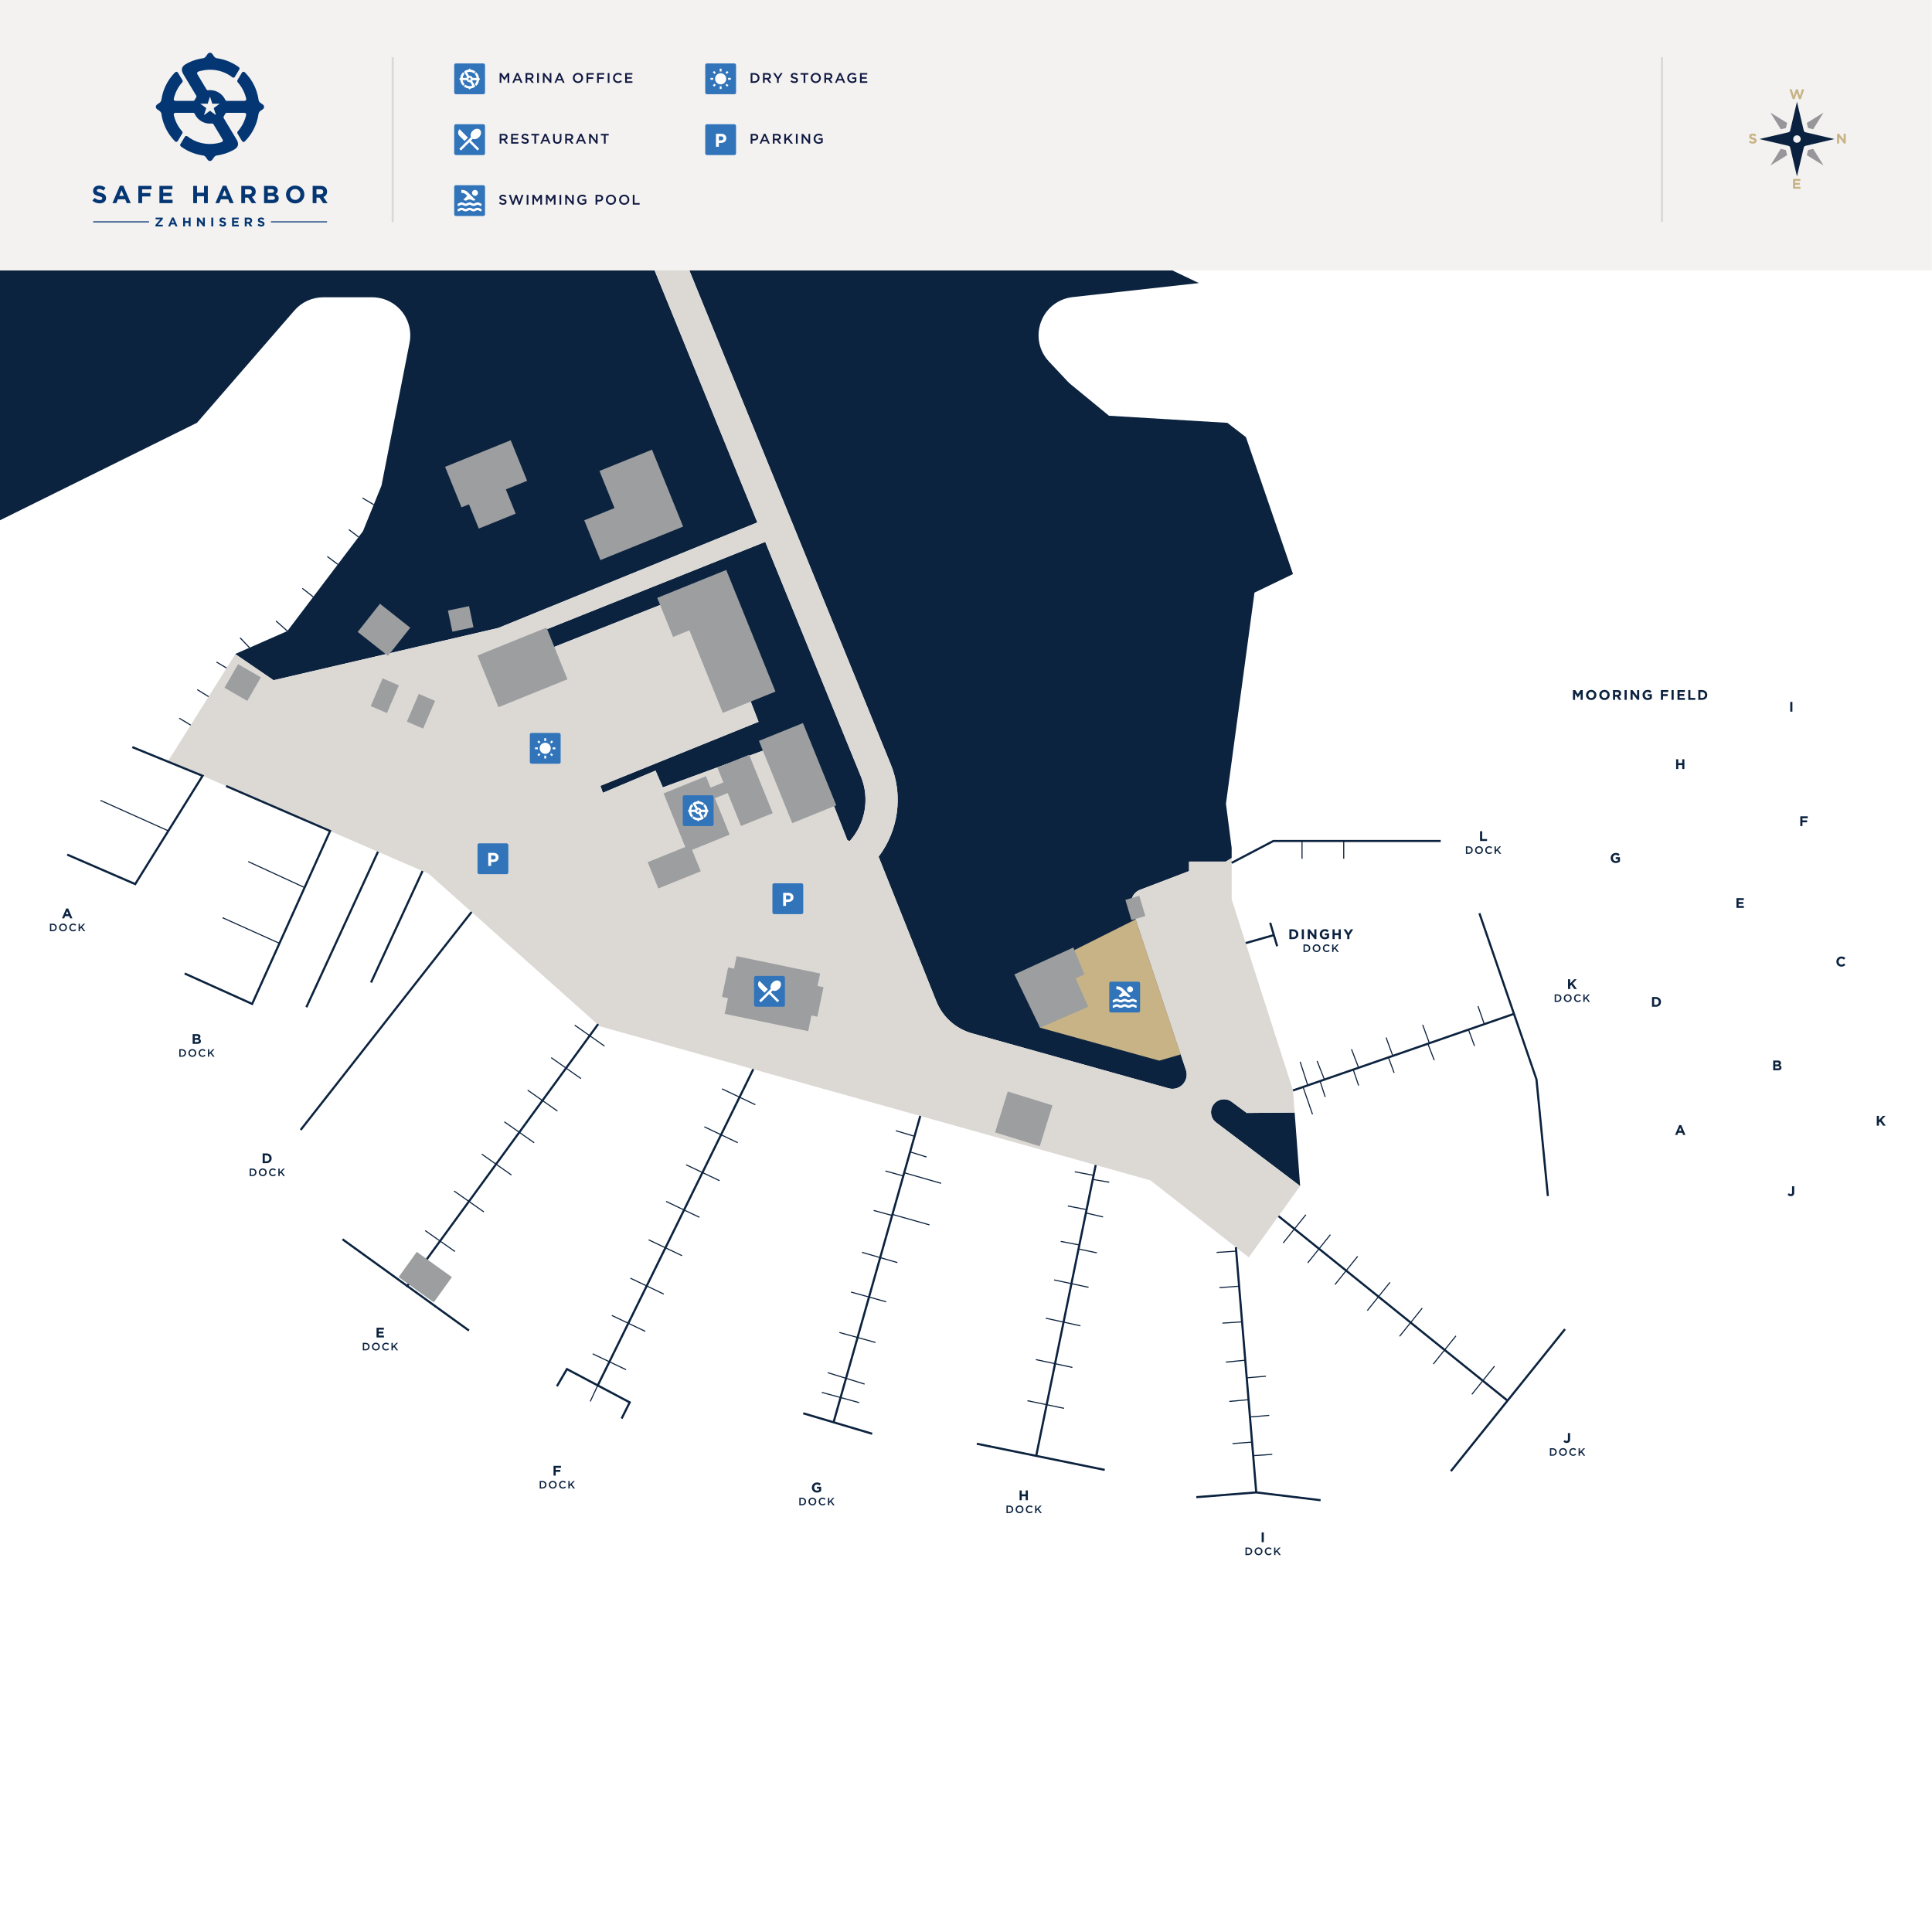 <?xml version="1.0" encoding="UTF-8"?>
<svg xmlns="http://www.w3.org/2000/svg" xmlns:xlink="http://www.w3.org/1999/xlink" id="Legend" viewBox="0 0 1800.15 1800.15">
  <defs>
    <style>.cls-1,.cls-2,.cls-3,.cls-4{fill:none;}.cls-5{clip-path:url(#clippath);}.cls-6{fill:#f3f2f0;}.cls-7{fill:#043673;}.cls-8,.cls-9{fill:#fff;}.cls-10{fill:#96969b;}.cls-11{fill:#9c9ea0;}.cls-12{fill:#3174ba;}.cls-13{fill:#dcd9d5;}.cls-14{fill:#c7b385;}.cls-15{fill:#101942;}.cls-16{fill:#0b223f;}.cls-17{fill:#0a2240;}.cls-18{fill:#0c233f;}.cls-2,.cls-3{stroke-width:2px;}.cls-2,.cls-3,.cls-4{stroke-miterlimit:10;}.cls-2,.cls-4{stroke:#0c233f;}.cls-3{stroke:#dcd9d5;}.cls-9{fill-rule:evenodd;}</style>
    <clipPath id="clippath">
      <rect class="cls-1" x="86.09" y="49.13" width="219.15" height="161.95"></rect>
    </clipPath>
  </defs>
  <rect class="cls-8" width="1800.15" height="1800.15"></rect>
  <g>
    <polygon class="cls-1" points="1800.15 0 1782.21 0 1800.15 19.02 1800.15 0"></polygon>
    <path class="cls-18" d="M1147.66,1026.61c-5.09-3.79-12.25-2.98-16.38,1.84-4.52,5.28-3.65,13.28,1.89,17.47l78.24,59.17h0l-5.11-68.48-44.66,.4-13.99-10.4Z"></path>
    <path class="cls-18" d="M464.38,585.03l241.29-98.29-108.16-265.29L0,236.71v248.05l183.55-90.83,90.83-104.7c6.75-7.78,16.55-12.25,26.86-12.25h45.48c7.41,0,14.64,2.32,20.67,6.62h0c11.35,8.11,16.91,22.1,14.22,35.79l-26.15,133.03-17.28,42.53-70.44,93.04-48.39,21.27-.1,.16,35.64,24.35,209.49-48.73Z"></path>
    <path class="cls-18" d="M818.62,798.22l53.77,134.69c5.83,14.61,18.14,25.66,33.28,29.89l183.13,51.22c10.26,2.87,19.57-6.89,16.2-17.01l-50.43-151.54c-2.23-6.69,1.21-13.96,7.81-16.47l45.51-17.36v-8.86h34.26l5.46-3.36v-9.34l-5.32-41.2,26.58-196.71,35.89-17.28-43.86-127.6-17.28-13.3-110.32-6.63-35.42-29.1c-1.19-.98-2.32-2.04-3.38-3.16l-17.1-18.22c-18.86-20.09-8.89-53.07,17.94-59.35h0c1.39-.32,2.79-.57,4.2-.72l117.5-13.06-110.32-52.67-377.16,9.63,200.42,491.58c11.88,29.13,6.98,61.77-11.36,85.93Z"></path>
    <path class="cls-18" d="M706.79,672.53l-147.39,59.66,2.36,6.5,49.03-20.68,6.79,15.65,133.5-49.03,38.4,98.06,2.14,1.11c14.56-16.13,19.01-39.51,10.58-60.2l-89.18-218.74-205.01,82v19.2l150.04-59.37,48.73,125.82Z"></path>
    <polygon class="cls-13" points="621.89 201.86 594.1 213.19 597.51 221.53 629.57 220.71 621.89 201.86"></polygon>
    <path class="cls-13" d="M399.32,814.01l159.5,142.22,513.04,143.55,91.71,71.77,47.85-66.46-78.24-59.17c-5.54-4.19-6.41-12.19-1.89-17.47,4.12-4.83,11.28-5.63,16.38-1.84l13.99,10.4,44.66-.4-1.54-20.57-57.15-178.1v-38.51l-5.46,3.36h-34.26v8.86l-45.51,17.36c-6.59,2.51-10.03,9.78-7.81,16.47l50.43,151.54c3.37,10.11-5.94,19.88-16.2,17.01l-183.13-51.22c-15.15-4.24-27.45-15.29-33.28-29.89l-53.77-134.69c18.34-24.16,23.24-56.8,11.36-85.93l-200.42-491.58-32.06,.82,108.16,265.29-241.29,98.29-209.49,48.73-35.64-24.35-62.56,99.52,242.63,105Zm108.69-227.13l205.01-82,89.18,218.74c8.44,20.69,3.99,44.07-10.58,60.2l-2.14-1.11-38.4-98.06-133.5,49.03-6.79-15.65-49.03,20.68-2.36-6.5,147.39-59.66-48.73-125.82-150.04,59.37v-19.2Z"></path>
    <polygon class="cls-14" points="1058.26 856.55 960.51 905.57 969.07 957.56 1080.13 988.27 1100.17 982.48 1058.26 856.55"></polygon>
    <polyline class="cls-2" points="1342.41 783.59 1186.46 783.59 1147.62 803.97"></polyline>
    <line class="cls-2" x1="1160.71" y1="878.71" x2="1186.76" y2="871.31"></line>
    <line class="cls-2" x1="1190" y1="881.65" x2="1183.51" y2="859.79"></line>
    <line class="cls-2" x1="1204.77" y1="1016.04" x2="1410.94" y2="944.56"></line>
    <polyline class="cls-2" points="1378.45 850.93 1431.61 1005.7 1442.24 1114.39"></polyline>
    <line class="cls-2" x1="1191.24" y1="1133.12" x2="1404.44" y2="1304.9"></line>
    <line class="cls-2" x1="1458.19" y1="1238.44" x2="1351.86" y2="1370.77"></line>
    <line class="cls-2" x1="1170.51" y1="1390.56" x2="1151.53" y2="1162.12"></line>
    <polyline class="cls-2" points="1114.69 1394.99 1170.51 1390.56 1230.47 1397.83"></polyline>
    <line class="cls-2" x1="1020.93" y1="1085.52" x2="965.53" y2="1356.29"></line>
    <line class="cls-2" x1="910.15" y1="1345.22" x2="1029.33" y2="1369.58"></line>
    <line class="cls-2" x1="857.48" y1="1039.79" x2="776.79" y2="1324.84"></line>
    <line class="cls-2" x1="748.44" y1="1316.86" x2="812.68" y2="1335.91"></line>
    <line class="cls-2" x1="701.88" y1="996.25" x2="556.6" y2="1291.61"></line>
    <polyline class="cls-2" points="518.94 1291.61 528.25 1275.66 586.73 1306.67 579.2 1321.74"></polyline>
    <line class="cls-2" x1="557.32" y1="954.23" x2="378.94" y2="1199.01"></line>
    <line class="cls-2" x1="436.98" y1="1239.77" x2="319.13" y2="1154.71"></line>
    <line class="cls-2" x1="439.39" y1="849.74" x2="280.14" y2="1052.81"></line>
    <line class="cls-2" x1="393.71" y1="811.58" x2="345.71" y2="915.47"></line>
    <line class="cls-2" x1="352.18" y1="793.61" x2="285.46" y2="938.5"></line>
    <polyline class="cls-2" points="210.64 732.36 307.55 774.29 234.95 935.4 172.04 907.05"></polyline>
    <polyline class="cls-2" points="123.31 696.13 188.76 722.88 125.97 823.76 62.61 796.29"></polyline>
    <line class="cls-4" x1="93.62" y1="745.78" x2="156.83" y2="774.14"></line>
    <line class="cls-4" x1="177.68" y1="675.62" x2="166.95" y2="669.14"></line>
    <line class="cls-4" x1="194.36" y1="649.08" x2="183.78" y2="642.55"></line>
    <line class="cls-4" x1="211.11" y1="622.44" x2="201.73" y2="616.86"></line>
    <line class="cls-4" x1="232.48" y1="603.48" x2="223.66" y2="594.26"></line>
    <line class="cls-4" x1="267.74" y1="587.98" x2="257.11" y2="578.53"></line>
    <line class="cls-4" x1="291.85" y1="556.14" x2="281.7" y2="548.18"></line>
    <line class="cls-4" x1="314.77" y1="525.86" x2="304.95" y2="518.5"></line>
    <line class="cls-4" x1="334.08" y1="500.36" x2="325.11" y2="493.47"></line>
    <line class="cls-4" x1="348.22" y1="470.24" x2="337.74" y2="464.01"></line>
    <line class="cls-4" x1="231.26" y1="802.79" x2="283.81" y2="826.97"></line>
    <line class="cls-4" x1="207.34" y1="855.07" x2="260.39" y2="878.94"></line>
    <line class="cls-4" x1="563.25" y1="974.69" x2="535.48" y2="955.19"></line>
    <line class="cls-4" x1="541.33" y1="1004.97" x2="513.57" y2="985.47"></line>
    <line class="cls-4" x1="519.41" y1="1035.24" x2="491.65" y2="1015.75"></line>
    <line class="cls-4" x1="497.74" y1="1064.77" x2="469.98" y2="1045.28"></line>
    <line class="cls-4" x1="476.55" y1="1094.81" x2="448.78" y2="1075.31"></line>
    <line class="cls-4" x1="450.81" y1="1129.18" x2="423.05" y2="1109.69"></line>
    <line class="cls-4" x1="423.94" y1="1166.11" x2="396.18" y2="1146.61"></line>
    <line class="cls-4" x1="672.72" y1="1014.53" x2="703.84" y2="1029.33"></line>
    <line class="cls-4" x1="656.28" y1="1049.92" x2="687.4" y2="1064.72"></line>
    <line class="cls-4" x1="639.34" y1="1085.31" x2="670.46" y2="1100.11"></line>
    <line class="cls-4" x1="620.62" y1="1119.43" x2="651.74" y2="1134.23"></line>
    <line class="cls-4" x1="604.37" y1="1155.2" x2="635.49" y2="1169.99"></line>
    <line class="cls-4" x1="587.37" y1="1190.96" x2="618.49" y2="1205.76"></line>
    <line class="cls-4" x1="570.09" y1="1225.67" x2="601.21" y2="1240.47"></line>
    <line class="cls-4" x1="552.25" y1="1261.43" x2="583.37" y2="1276.23"></line>
    <line class="cls-4" x1="556.6" y1="1291.61" x2="549.96" y2="1305.79"></line>
    <line class="cls-4" x1="834.69" y1="1053.55" x2="852.11" y2="1058.74"></line>
    <line class="cls-4" x1="848" y1="1073.26" x2="863.34" y2="1078.06"></line>
    <line class="cls-4" x1="824.94" y1="1091.06" x2="841.65" y2="1095.7"></line>
    <line class="cls-4" x1="842.5" y1="1092.71" x2="876.92" y2="1102.58"></line>
    <line class="cls-4" x1="831.51" y1="1131.54" x2="865.99" y2="1141.27"></line>
    <line class="cls-4" x1="814.06" y1="1127.83" x2="831.26" y2="1132.54"></line>
    <line class="cls-4" x1="803.16" y1="1166.89" x2="836.16" y2="1176.42"></line>
    <line class="cls-4" x1="792.97" y1="1203.89" x2="825.75" y2="1212.97"></line>
    <line class="cls-4" x1="782.11" y1="1241.55" x2="815.78" y2="1250.85"></line>
    <line class="cls-4" x1="771.26" y1="1278.98" x2="805.59" y2="1289.62"></line>
    <line class="cls-4" x1="765.72" y1="1297.37" x2="800.5" y2="1306.89"></line>
    <line class="cls-4" x1="957.33" y1="1305.12" x2="991.45" y2="1312.21"></line>
    <line class="cls-4" x1="965.09" y1="1266.8" x2="999.2" y2="1274.11"></line>
    <line class="cls-4" x1="974.39" y1="1228.25" x2="1006.73" y2="1235.34"></line>
    <line class="cls-4" x1="982.14" y1="1192.59" x2="1014.26" y2="1199.46"></line>
    <line class="cls-4" x1="988.35" y1="1156.7" x2="1005.69" y2="1159.99"></line>
    <line class="cls-4" x1="1004.93" y1="1163.74" x2="1022.02" y2="1167.34"></line>
    <line class="cls-4" x1="994.99" y1="1123.7" x2="1012.43" y2="1127.05"></line>
    <line class="cls-4" x1="1011.79" y1="1130.19" x2="1027.78" y2="1133.89"></line>
    <line class="cls-4" x1="1001.42" y1="1091.8" x2="1018.97" y2="1095.13"></line>
    <line class="cls-4" x1="1018.19" y1="1098.92" x2="1033.54" y2="1101.54"></line>
    <line class="cls-4" x1="1213.17" y1="783.81" x2="1213.17" y2="800.13"></line>
    <line class="cls-4" x1="1252.03" y1="783.81" x2="1252.03" y2="800.13"></line>
    <line class="cls-4" x1="1133.59" y1="1166.97" x2="1151.84" y2="1165.77"></line>
    <line class="cls-4" x1="1136.25" y1="1199.75" x2="1154.55" y2="1198.44"></line>
    <line class="cls-4" x1="1139.06" y1="1232.83" x2="1157.31" y2="1231.63"></line>
    <line class="cls-4" x1="1142.16" y1="1269.16" x2="1160.28" y2="1267.38"></line>
    <line class="cls-4" x1="1179.52" y1="1282.31" x2="1161.64" y2="1283.8"></line>
    <line class="cls-4" x1="1145.41" y1="1305.79" x2="1163.33" y2="1304.16"></line>
    <line class="cls-4" x1="1164.67" y1="1320.27" x2="1182.62" y2="1318.78"></line>
    <line class="cls-4" x1="1148.36" y1="1345.07" x2="1166.62" y2="1343.71"></line>
    <line class="cls-4" x1="1167.67" y1="1356.32" x2="1185.43" y2="1355.11"></line>
    <line class="cls-4" x1="1216.74" y1="1131.82" x2="1195.62" y2="1158.11"></line>
    <line class="cls-4" x1="1239.59" y1="1150.42" x2="1218.47" y2="1176.71"></line>
    <line class="cls-4" x1="1265.01" y1="1170.6" x2="1243.89" y2="1196.89"></line>
    <line class="cls-4" x1="1295.15" y1="1194.81" x2="1274.03" y2="1221.1"></line>
    <line class="cls-4" x1="1325.2" y1="1218.83" x2="1304.08" y2="1245.12"></line>
    <line class="cls-4" x1="1356.58" y1="1244.69" x2="1335.46" y2="1270.98"></line>
    <line class="cls-4" x1="1392.52" y1="1272.91" x2="1371.4" y2="1299.2"></line>
    <line class="cls-4" x1="1214.12" y1="1012.79" x2="1222.94" y2="1038.34"></line>
    <line class="cls-4" x1="1211.42" y1="989.31" x2="1218.53" y2="1011.27"></line>
    <line class="cls-4" x1="1229.97" y1="1007.3" x2="1234.75" y2="1022.09"></line>
    <line class="cls-4" x1="1227.22" y1="988.57" x2="1234.03" y2="1005.89"></line>
    <line class="cls-4" x1="1260.86" y1="996.59" x2="1265.91" y2="1011.46"></line>
    <line class="cls-4" x1="1259.27" y1="977.64" x2="1265.89" y2="994.85"></line>
    <line class="cls-4" x1="1291.46" y1="966.71" x2="1297.75" y2="983.8"></line>
    <line class="cls-4" x1="1293.64" y1="985.23" x2="1298.99" y2="999.64"></line>
    <line class="cls-4" x1="1325.58" y1="954.9" x2="1331.86" y2="971.97"></line>
    <line class="cls-4" x1="1336.36" y1="987.83" x2="1330.4" y2="972.48"></line>
    <line class="cls-4" x1="1368.26" y1="959.35" x2="1373.87" y2="974.54"></line>
    <line class="cls-4" x1="1377.12" y1="937.47" x2="1383" y2="954.24"></line>
    <polygon class="cls-11" points="1010.43 907.93 1000.09 882.83 945.15 907.93 969.07 957.56 1013.97 938.06 1002.16 911.48 1010.43 907.93"></polygon>
    <polygon class="cls-11" points="767.31 919.83 761.76 918.68 764.17 907.07 686.37 890.94 683.96 902.55 678.42 901.4 672.72 928.88 678.27 930.03 675.24 944.65 753.04 960.78 756.07 946.16 761.61 947.31 767.31 919.83"></polygon>
    <rect class="cls-11" x="721.02" y="679.03" width="44.25" height="82.7" transform="translate(-216 331.47) rotate(-22.04)"></rect>
    <polygon class="cls-11" points="636.51 490.64 607.51 418.99 558.56 438.81 572.55 473.38 544.39 484.78 559.4 521.86 587.56 510.46 587.56 510.46 636.51 490.64"></polygon>
    <polygon class="cls-11" points="491.14 447.98 475.86 410.22 414.71 434.97 430 472.73 436.98 469.91 446.13 492.5 480.48 478.6 471.33 456 491.14 447.98"></polygon>
    <rect class="cls-11" x="419.2" y="566.63" width="20.1" height="20.1" transform="translate(-109.51 100.71) rotate(-11.88)"></rect>
    <rect class="cls-11" x="213.87" y="623.29" width="24.52" height="25.35" transform="translate(348.28 -27.86) rotate(30)"></rect>
    <rect class="cls-11" x="339.81" y="570.11" width="35.96" height="33.44" transform="translate(441.16 -95.39) rotate(38.34)"></rect>
    <rect class="cls-11" x="350.33" y="634.18" width="16.48" height="28.1" transform="translate(284.57 -88.86) rotate(23.22)"></rect>
    <rect class="cls-11" x="376.02" y="1175.46" width="40.32" height="28.94" transform="translate(769.72 -7.3) rotate(35.74)"></rect>
    <rect class="cls-11" x="384.05" y="648.64" width="16.48" height="28.1" transform="translate(293.01 -100.98) rotate(23.22)"></rect>
    <g>
      <polygon class="cls-11" points="722.53 644.37 691.4 567.46 691.4 567.46 676.67 531.05 612.39 557.07 627.12 593.48 642.34 587.32 673.47 664.23 722.53 644.37"></polygon>
      <rect class="cls-11" x="452.13" y="595.92" width="69.35" height="51.94" transform="translate(-197.77 228.09) rotate(-22.04)"></rect>
    </g>
    <polygon class="cls-11" points="690.47 769.62 720.02 757.66 697.99 703.24 668.44 715.2 674.03 729.03 662.07 733.87 657.78 723.27 618.28 739.26 638.49 789.19 603.51 803.35 613.41 827.81 652.91 811.82 644.83 791.85 679.81 777.69 666.07 743.76 678.04 738.92 690.47 769.62"></polygon>
    <rect class="cls-11" x="1051.14" y="836.07" width="13.51" height="19.72" transform="translate(-198.05 338.65) rotate(-16.65)"></rect>
    <rect class="cls-11" x="932.06" y="1022.59" width="43.61" height="39.87" transform="translate(351.64 -235.77) rotate(17.23)"></rect>
    <g>
      <rect class="cls-12" x="636.18" y="740.99" width="28.72" height="28.72" rx="1.58" ry="1.58"></rect>
      <path id="Helm" class="cls-8" d="M659.25,754.27c-.07-.52-.19-1.02-.35-1.51,0-.02-.01-.04-.02-.06-.04-.13-.09-.26-.14-.39-.02-.04-.03-.09-.05-.13-.04-.1-.09-.2-.13-.3-.02-.05-.05-.11-.07-.16-.04-.09-.09-.18-.14-.27-.07-.14-.15-.27-.23-.41-.02-.04-.04-.08-.07-.11-.06-.09-.12-.18-.18-.27-.02-.04-.05-.07-.07-.11-.04-.05-.07-.11-.11-.16,0-.01-.02-.02-.03-.03-.27-.37-.57-.72-.89-1.04-.15-.15-.4-.12-.51,.07l-.79,1.31c-.08,.14-.07,.31,.04,.43,.74,.84,1.28,1.86,1.52,3,0,.17-.13,.32-.31,.32h-3.17c-.12,0-.23-.07-.28-.18-.15-.32-.35-.61-.6-.87-.67-.67-1.58-.95-2.45-.86-.12,.01-.24-.04-.3-.15l-1.64-2.72c-.08-.14-.04-.34,.1-.42,.06-.04,.13-.06,.2-.08,.07-.02,.14-.05,.22-.07,.45-.12,.92-.19,1.39-.22,.12,0,.24-.01,.36-.01,1.5,0,2.91,.49,4,1.35,.15,.12,.36,.08,.46-.08l.8-1.33c.08-.14,.05-.31-.08-.41h-.02s-.02-.03-.03-.04c-.06-.04-.12-.08-.17-.12-.02-.01-.04-.03-.06-.04-1.08-.73-2.31-1.2-3.6-1.39-.72-.07-.69-.99-1.28-.99s-.56,.93-1.28,.99c-.6,.09-1.18,.23-1.74,.44,0,0-.03,0-.04,.01-.1,.04-.19,.07-.29,.11,0,0-.02,0-.02,0-.1,.04-.21,.09-.31,.14-.01,0-.02,.01-.03,.02-.1,.05-.2,.1-.3,.15-.01,0-.02,.01-.03,.02-.1,.05-.2,.11-.3,.17-.04,.02-.13,.08-.13,.08-.75,.51-.61,1.13-.32,1.66l.1,.16,1.46,2.42,.77,1.29c.06,.1,.06,.24-.01,.34-.09,.14-.18,.28-.25,.43-.05,.11-.16,.18-.28,.18h-3.17c-.18,0-.32-.15-.31-.32,.24-1.13,.78-2.16,1.52-3,.09-.11,.11-.26,.04-.39l-.81-1.35c-.1-.17-.34-.2-.49-.06-.32,.32-.62,.67-.89,1.04-.01,.01-.02,.02-.03,.03-.04,.05-.07,.1-.11,.16-.03,.04-.05,.07-.08,.11-.06,.09-.12,.18-.17,.27-.03,.04-.05,.09-.07,.13-.06,.1-.12,.2-.17,.31-.06,.12-.12,.24-.18,.36-.02,.05-.05,.11-.07,.16-.05,.1-.09,.2-.13,.3-.02,.04-.03,.09-.05,.13-.05,.13-.1,.26-.14,.39,0,.02-.01,.04-.02,.06-.16,.49-.28,.99-.35,1.51-.1,.68-.99,.66-.99,1.24s.88,.56,.99,1.23c.1,.7,.28,1.38,.54,2.02,0,.01,0,.02,.01,.04,.06,.15,.13,.3,.19,.45,0,0,0,.02,.01,.02,.07,.16,.15,.31,.23,.46,0,.01,.01,.02,.02,.03,.07,.13,.15,.25,.22,.38,.03,.04,.06,.09,.08,.13,.06,.1,.13,.19,.2,.29,.02,.02,.03,.05,.05,.07,0,0,.01,.01,.02,.02,.27,.37,.56,.72,.88,1.04,.14,.14,.38,.11,.48-.06l.82-1.36c.07-.12,.06-.27-.03-.38-.73-.83-1.26-1.85-1.51-2.98-.01-.18,.13-.33,.31-.33h3.17c.12,0,.23,.07,.28,.18,.15,.32,.35,.61,.6,.87,.67,.67,1.58,.95,2.45,.86,.12-.01,.24,.04,.3,.15l1.64,2.72c.06,.1,.06,.22,0,.32-.04,.06-.1,.11-.17,.14-.58,.2-1.35,.34-2.1,.34-1.51,0-2.91-.5-4.03-1.37-.15-.12-.37-.08-.47,.08l-.79,1.32c-.08,.14-.05,.31,.08,.41,.03,.02,.05,.04,.08,.06,0,0,0,0,.01,.01,.02,.01,.04,.02,.05,.04,.09,.06,.18,.12,.27,.18,.06,.04,.11,.07,.17,.11,.1,.06,.2,.12,.3,.18,.04,.02,.08,.05,.13,.07,.13,.07,.27,.14,.41,.21,.05,.03,.11,.05,.16,.07,.09,.04,.18,.08,.27,.12,.06,.03,.13,.05,.19,.08,.09,.03,.17,.07,.26,.1,.06,.02,.13,.04,.19,.07,.1,.03,.19,.06,.29,.09,.06,.02,.11,.03,.17,.05,.13,.04,.27,.07,.41,.1,.02,0,.04,0,.06,.01,.16,.03,.33,.06,.5,.09,0,0,0,0,.01,0,.72,.07,.69,.99,1.28,.99s.56-.93,1.28-.99c0,0,.01,0,.02,0,.07,0,.13-.02,.2-.03,.08-.01,.16-.03,.24-.04,.04,0,.08-.02,.12-.03,.11-.02,.23-.05,.34-.08,0,0,0,0,.01,0,.55-.14,1.09-.34,1.6-.59,0,0,.36-.18,.54-.28,.89-.52,.76-1.19,.45-1.75,0,0-.02-.04-.02-.04,0,0-.48-.8-.48-.8l-1.82-3.04c-.06-.1-.06-.24,.01-.34,.09-.14,.18-.28,.25-.43,.05-.11,.16-.18,.28-.18h3.17c.18,0,.32,.16,.31,.33-.24,1.12-.77,2.14-1.5,2.97-.1,.12-.12,.29-.04,.43l.8,1.33c.11,.18,.35,.21,.49,.06,.33-.33,.63-.68,.9-1.05,0,0,.01-.01,.02-.02,.02-.03,.04-.07,.07-.1,.04-.05,.07-.1,.11-.15,.05-.08,.1-.16,.15-.24,.08-.12,.15-.25,.22-.37,0-.01,.01-.02,.02-.04,.08-.15,.16-.3,.23-.46,0,0,0-.02,.01-.03,.07-.15,.13-.29,.19-.44,0,0,0-.01,0-.02,.06-.16,.12-.32,.18-.49,.17-.5,.29-1.02,.37-1.55,.1-.67,.99-.65,.99-1.23s-.89-.56-.99-1.24Zm-7.63,2.73l-1.08-.78-1.08,.78,.41-1.27-1.08-.78h1.33l.41-1.27,.41,1.27h1.33l-1.08,.78,.41,1.27Z"></path>
    </g>
    <g>
      <rect class="cls-12" x="1033.57" y="914.66" width="28.71" height="28.71" rx="1.58" ry="1.58"></rect>
      <path class="cls-9" d="M1059.03,939.01c-1.23,0-1.92-.41-2.42-.71-.41-.24-.67-.4-1.28-.4s-.87,.14-1.28,.4c-.51,.3-1.19,.71-2.42,.71s-1.92-.41-2.42-.71c-.41-.24-.67-.4-1.28-.4s-.87,.14-1.28,.4c-.51,.3-1.2,.71-2.43,.71s-1.92-.41-2.42-.71c-.41-.26-.67-.4-1.28-.4s-.87,.14-1.28,.4c-.51,.3-1.2,.71-2.43,.71v-2.22c.62,0,.87-.14,1.28-.4,.51-.3,1.2-.71,2.43-.71s1.92,.41,2.42,.71c.41,.26,.65,.4,1.28,.4s.87-.14,1.28-.4c.51-.3,1.2-.71,2.43-.71s1.92,.41,2.42,.71c.41,.24,.67,.4,1.28,.4s.87-.14,1.28-.4c.5-.3,1.19-.71,2.42-.71s1.92,.41,2.42,.71c.41,.26,.65,.4,1.28,.4v2.22h0Zm0-4.99c-1.23,0-1.92-.41-2.42-.71-.41-.24-.67-.4-1.28-.4s-.87,.14-1.28,.4c-.5,.3-1.19,.71-2.42,.71s-1.92-.41-2.42-.71c-.41-.24-.67-.4-1.28-.4s-.87,.14-1.28,.4c-.5,.3-1.19,.71-2.42,.71s-1.92-.41-2.42-.71c-.41-.24-.67-.4-1.28-.4s-.87,.14-1.28,.4c-.52,.3-1.21,.71-2.44,.71v-2.22c.62,0,.87-.14,1.28-.4,.5-.3,1.19-.71,2.42-.71s1.92,.41,2.42,.71c.41,.24,.67,.4,1.28,.4s.87-.14,1.28-.4c.5-.3,1.19-.71,2.42-.71s1.92,.41,2.42,.71c.41,.24,.67,.4,1.28,.4s.87-.14,1.28-.4c.5-.3,1.19-.71,2.42-.71s1.92,.41,2.42,.71c.41,.24,.67,.4,1.28,.4v2.22h.02Zm-14.79-4.99c.62,0,.87-.14,1.28-.4,.51-.3,1.2-.71,2.43-.71s1.92,.41,2.42,.71c.41,.24,.67,.4,1.28,.4s.87-.14,1.28-.4c.13-.08,.29-.17,.46-.26l-7.13-7.11c-1.72-1.72-3.31-2.23-6.08-2.22v2.77c2.02-.01,3.21,.43,4.44,1.66l1.11,1.11-3.61,3.61c.34,.13,.62,.3,.85,.43,.41,.26,.65,.4,1.28,.4h0Zm8.69-4.44c1.53,0,2.77-1.24,2.77-2.77s-1.24-2.77-2.77-2.77-2.77,1.24-2.77,2.77,1.24,2.77,2.77,2.77Z"></path>
    </g>
    <g>
      <rect class="cls-12" x="702.63" y="909.34" width="28.72" height="28.72" rx="1.58" ry="1.58"></rect>
      <path class="cls-9" d="M712.3,924.96l3.16-3.16-7.84-7.83c-1.74,1.74-1.74,4.57,0,6.32l4.68,4.67Zm7.58-2.02c1.71,.79,4.11,.23,5.89-1.54,2.13-2.13,2.55-5.2,.9-6.84-1.63-1.63-4.69-1.23-6.84,.9-1.78,1.78-2.34,4.18-1.54,5.89l-10.9,10.9,1.58,1.58,7.7-7.68,7.69,7.69,1.58-1.58-7.69-7.69,1.64-1.64Z"></path>
    </g>
    <g>
      <rect class="cls-12" x="493.66" y="682.9" width="28.72" height="28.72" rx="1.58" ry="1.58"></rect>
      <path class="cls-8" d="M503.49,691.48l-1.52-1.55-1.25,1.22,1.55,1.55,1.23-1.22Zm-2.38,4.89h-2.59v1.73h2.59v-1.73Zm7.77-8.59h-1.73v2.59h1.73v-2.59Zm6.43,3.38l-1.25-1.22-1.51,1.55,1.22,1.22,1.55-1.55Zm-2.77,11.83l1.52,1.59,1.22-1.22-1.55-1.55-1.18,1.17Zm2.38-6.62v1.73h2.59v-1.73h-2.59Zm-6.91-4.32c-2.86,0-5.18,2.32-5.18,5.18s2.32,5.18,5.18,5.18,5.18-2.32,5.18-5.18-2.32-5.18-5.18-5.18Zm-.86,14.68h1.73v-2.59h-1.73v2.59Zm-6.43-3.42l1.25,1.26,1.55-1.55-1.25-1.26-1.55,1.55Z"></path>
    </g>
    <g>
      <rect class="cls-12" x="719.71" y="823.02" width="28.72" height="28.72" rx="1.58" ry="1.58"></rect>
      <path class="cls-8" d="M729.73,831.93h4.95c2.89,0,4.64,1.71,4.64,4.19v.03c0,2.8-2.18,4.26-4.9,4.26h-2.03v3.63h-2.67v-12.12Zm4.78,6.11c1.33,0,2.11-.8,2.11-1.84v-.03c0-1.19-.83-1.84-2.16-1.84h-2.06v3.71h2.11Z"></path>
    </g>
    <g>
      <rect class="cls-12" x="444.92" y="785.77" width="28.72" height="28.72" rx="1.58" ry="1.58"></rect>
      <path class="cls-8" d="M454.95,794.68h4.95c2.89,0,4.64,1.71,4.64,4.19v.03c0,2.8-2.18,4.26-4.9,4.26h-2.03v3.63h-2.67v-12.12Zm4.78,6.11c1.33,0,2.11-.8,2.11-1.84v-.03c0-1.19-.83-1.84-2.16-1.84h-2.06v3.71h2.11Z"></path>
    </g>
    <g>
      <path class="cls-16" d="M1379.03,783.59v-9.1h2v7.29h4.54v1.81h-6.54Z"></path>
      <path class="cls-16" d="M1365.88,788.59h2.61c2.2,0,3.72,1.51,3.72,3.48v.02c0,1.97-1.52,3.5-3.72,3.5h-2.61v-7Zm2.61,5.88c1.47,0,2.43-.99,2.43-2.36v-.02c0-1.37-.96-2.38-2.43-2.38h-1.38v4.76h1.38Z"></path>
      <path class="cls-16" d="M1374.39,792.11v-.02c0-1.97,1.52-3.62,3.67-3.62s3.65,1.63,3.65,3.6v.02c0,1.97-1.52,3.62-3.67,3.62s-3.65-1.63-3.65-3.6Zm6.03,0v-.02c0-1.36-.99-2.49-2.38-2.49s-2.36,1.11-2.36,2.47v.02c0,1.36,.99,2.49,2.38,2.49s2.36-1.11,2.36-2.47Z"></path>
      <path class="cls-16" d="M1383.89,792.11v-.02c0-1.99,1.49-3.62,3.61-3.62,1.29,0,2.07,.45,2.74,1.09l-.79,.91c-.56-.52-1.16-.87-1.96-.87-1.34,0-2.31,1.1-2.31,2.47v.02c0,1.37,.97,2.49,2.31,2.49,.86,0,1.41-.35,2.01-.91l.79,.8c-.73,.76-1.53,1.24-2.84,1.24-2.04,0-3.56-1.59-3.56-3.6Z"></path>
      <path class="cls-16" d="M1392.58,788.59h1.23v3.52l3.33-3.52h1.51l-2.91,3.01,3.04,3.99h-1.49l-2.39-3.15-1.09,1.12v2.03h-1.23v-7Z"></path>
    </g>
    <path class="cls-16" d="M1754.59,1048.82l-2.82-3.87-1.05,1.09v2.78h-2v-9.1h2v3.98l3.69-3.98h2.42l-3.71,3.86,3.87,5.24h-2.41Z"></path>
    <path class="cls-16" d="M1659.67,995.83c-.16,.31-.39,.57-.69,.78s-.66,.36-1.08,.47c-.42,.1-.88,.16-1.39,.16h-4.32v-9.1h4.22c.93,0,1.67,.21,2.2,.64s.8,1,.8,1.72v.03c0,.26-.03,.49-.1,.69s-.15,.38-.26,.54c-.11,.16-.23,.3-.38,.42-.14,.12-.29,.23-.46,.31,.53,.2,.94,.47,1.24,.81,.3,.34,.45,.82,.45,1.42v.03c0,.42-.08,.78-.24,1.09Zm-2.24-5c0-.3-.11-.54-.34-.7s-.55-.24-.98-.24h-1.98v1.92h1.85c.44,0,.79-.08,1.05-.23,.26-.15,.39-.4,.39-.73v-.03Zm.51,3.64c0-.3-.12-.54-.35-.72-.23-.18-.61-.27-1.13-.27h-2.31v2h2.38c.44,0,.79-.08,1.04-.24,.25-.16,.38-.41,.38-.75v-.03Z"></path>
    <path class="cls-16" d="M1547.3,935.31c-.23,.55-.57,1.04-.99,1.44-.43,.41-.94,.73-1.53,.96-.59,.23-1.25,.35-1.96,.35h-3.55v-9.1h3.55c.71,0,1.36,.11,1.96,.34,.59,.23,1.1,.55,1.53,.96,.43,.41,.76,.89,.99,1.44,.23,.55,.35,1.15,.35,1.79v.03c0,.64-.12,1.24-.35,1.79Zm-1.74-1.79c0-.4-.07-.77-.2-1.11-.13-.34-.32-.63-.56-.87-.24-.24-.53-.43-.86-.57-.34-.13-.71-.2-1.12-.2h-1.55v5.49h1.55c.41,0,.78-.07,1.12-.2s.63-.32,.86-.56c.24-.24,.42-.53,.56-.86,.13-.33,.2-.7,.2-1.11v-.03Z"></path>
    <path class="cls-16" d="M1507.75,803.7c-.65,.28-1.38,.42-2.22,.42-.71,0-1.36-.12-1.94-.35-.59-.23-1.09-.56-1.51-.97-.42-.42-.75-.91-.98-1.48-.23-.57-.35-1.2-.35-1.87v-.03c0-.65,.12-1.26,.36-1.83,.24-.57,.57-1.07,.99-1.49,.42-.43,.93-.77,1.51-1.01s1.22-.37,1.91-.37c.41,0,.78,.03,1.11,.08,.33,.06,.64,.14,.93,.24,.29,.1,.55,.23,.81,.39s.49,.33,.73,.53l-1.26,1.52c-.17-.15-.35-.28-.52-.39s-.35-.21-.54-.29c-.19-.08-.39-.14-.61-.18-.22-.04-.46-.07-.71-.07-.36,0-.71,.08-1.02,.23-.32,.15-.59,.36-.83,.61-.24,.26-.43,.56-.56,.9-.13,.34-.2,.71-.2,1.1v.03c0,.42,.07,.8,.2,1.15,.13,.35,.33,.66,.57,.92,.25,.26,.54,.46,.87,.61s.71,.21,1.11,.21c.75,0,1.37-.18,1.88-.55v-1.31h-2.01v-1.73h3.95v3.95c-.47,.4-1.03,.74-1.67,1.02Z"></path>
    <path class="cls-16" d="M1567.43,716.54v-3.65h-3.69v3.65h-2v-9.1h2v3.6h3.69v-3.6h2v9.1h-2Z"></path>
    <path class="cls-16" d="M1668.08,663.1v-9.1h2v9.1h-2Z"></path>
    <path class="cls-16" d="M1679.43,762.41v1.96h4.34v1.81h-4.34v3.52h-2v-9.1h6.93v1.81h-4.93Z"></path>
    <path class="cls-16" d="M1568.32,1057.48l-.83-2.04h-3.85l-.83,2.04h-2.04l3.9-9.17h1.85l3.9,9.17h-2.09Zm-2.76-6.76l-1.21,2.95h2.42l-1.21-2.95Z"></path>
    <path class="cls-16" d="M1718.72,899.71c-.25,.2-.53,.37-.83,.51-.3,.14-.63,.25-.98,.33-.36,.07-.75,.11-1.2,.11-.67,0-1.29-.12-1.86-.36s-1.07-.57-1.48-.99c-.42-.42-.74-.92-.97-1.49-.23-.57-.35-1.18-.35-1.83v-.03c0-.65,.12-1.26,.35-1.83,.23-.57,.56-1.07,.97-1.49,.42-.43,.92-.77,1.5-1.01,.58-.25,1.22-.37,1.92-.37,.42,0,.81,.03,1.16,.1,.35,.07,.67,.17,.96,.29,.29,.12,.55,.27,.79,.44,.24,.17,.47,.36,.68,.57l-1.27,1.47c-.36-.32-.72-.57-1.09-.75-.37-.18-.78-.27-1.24-.27-.38,0-.73,.07-1.06,.22-.33,.15-.6,.35-.84,.61-.23,.26-.42,.56-.55,.9-.13,.34-.19,.71-.19,1.1v.03c0,.39,.06,.76,.19,1.1,.13,.35,.31,.65,.54,.91s.51,.47,.83,.62c.33,.15,.68,.23,1.07,.23,.52,0,.96-.09,1.32-.29,.36-.19,.72-.45,1.07-.78l1.27,1.29c-.23,.25-.48,.48-.73,.68Z"></path>
    <path class="cls-16" d="M1617.97,845.93v-9.1h6.85v1.78h-4.88v1.85h4.29v1.78h-4.29v1.91h4.94v1.78h-6.92Z"></path>
    <path class="cls-16" d="M1671.56,1112.69c-.16,.41-.38,.75-.66,1.02-.28,.27-.62,.48-1.02,.61-.4,.13-.84,.2-1.31,.2-.71,0-1.31-.13-1.79-.4-.48-.27-.88-.59-1.19-.96l1.26-1.4c.26,.29,.52,.51,.79,.67,.26,.16,.56,.24,.88,.24,.38,0,.68-.12,.9-.36,.22-.24,.33-.62,.33-1.15v-5.86h2.05v5.95c0,.56-.08,1.04-.23,1.44Z"></path>
    <g>
      <path class="cls-16" d="M1466.88,921.52l-2.82-3.87-1.05,1.09v2.78h-2v-9.1h2v3.98l3.69-3.98h2.42l-3.71,3.86,3.87,5.24h-2.41Z"></path>
      <path class="cls-16" d="M1448.58,926.53h2.61c2.2,0,3.72,1.51,3.72,3.48v.02c0,1.97-1.52,3.5-3.72,3.5h-2.61v-7Zm2.61,5.88c1.47,0,2.43-.99,2.43-2.36v-.02c0-1.37-.96-2.38-2.43-2.38h-1.38v4.76h1.38Z"></path>
      <path class="cls-16" d="M1457.09,930.04v-.02c0-1.97,1.52-3.62,3.67-3.62s3.65,1.63,3.65,3.6v.02c0,1.97-1.52,3.62-3.67,3.62s-3.65-1.63-3.65-3.6Zm6.03,0v-.02c0-1.36-.99-2.49-2.38-2.49s-2.36,1.11-2.36,2.47v.02c0,1.36,.99,2.49,2.38,2.49s2.36-1.11,2.36-2.47Z"></path>
      <path class="cls-16" d="M1466.59,930.04v-.02c0-1.99,1.49-3.62,3.61-3.62,1.29,0,2.07,.45,2.74,1.09l-.79,.91c-.56-.52-1.16-.87-1.96-.87-1.34,0-2.31,1.1-2.31,2.47v.02c0,1.37,.97,2.49,2.31,2.49,.86,0,1.41-.35,2.01-.91l.79,.8c-.73,.76-1.53,1.24-2.84,1.24-2.04,0-3.56-1.59-3.56-3.6Z"></path>
      <path class="cls-16" d="M1475.28,926.53h1.23v3.52l3.33-3.52h1.51l-2.91,3.01,3.04,3.99h-1.49l-2.39-3.15-1.09,1.12v2.03h-1.23v-7Z"></path>
    </g>
    <g>
      <path class="cls-16" d="M1209.41,872.26c-.23,.55-.57,1.04-.99,1.44-.43,.41-.94,.73-1.53,.96-.59,.23-1.25,.35-1.96,.35h-3.55v-9.1h3.55c.71,0,1.36,.11,1.96,.34,.59,.23,1.1,.55,1.53,.96,.43,.41,.76,.89,.99,1.44,.23,.55,.35,1.15,.35,1.79v.03c0,.64-.12,1.24-.35,1.79Zm-1.74-1.79c0-.4-.07-.77-.2-1.11-.13-.34-.32-.63-.56-.87-.24-.24-.53-.43-.86-.57-.34-.13-.71-.2-1.12-.2h-1.55v5.49h1.55c.41,0,.78-.07,1.12-.2s.63-.32,.86-.56c.24-.24,.42-.53,.56-.86,.13-.33,.2-.7,.2-1.11v-.03Z"></path>
      <path class="cls-16" d="M1212.93,875.01v-9.1h2v9.1h-2Z"></path>
      <path class="cls-16" d="M1224.89,875.01l-4.41-5.79v5.79h-1.98v-9.1h1.85l4.26,5.6v-5.6h1.98v9.1h-1.7Z"></path>
      <path class="cls-16" d="M1236.68,874.74c-.65,.28-1.38,.42-2.22,.42-.71,0-1.36-.12-1.94-.35-.58-.23-1.09-.56-1.51-.97-.42-.42-.75-.91-.98-1.48-.23-.57-.35-1.2-.35-1.87v-.03c0-.65,.12-1.26,.36-1.83,.24-.57,.57-1.07,.99-1.49,.42-.43,.93-.77,1.51-1.01,.58-.25,1.22-.37,1.91-.37,.41,0,.78,.03,1.11,.08,.33,.06,.64,.14,.93,.24,.29,.1,.55,.23,.81,.39,.25,.16,.49,.33,.73,.53l-1.26,1.52c-.17-.15-.35-.28-.52-.39s-.35-.21-.54-.29c-.19-.08-.39-.14-.6-.18-.22-.04-.46-.07-.72-.07-.36,0-.7,.08-1.02,.23-.32,.15-.59,.36-.83,.61-.24,.26-.42,.56-.56,.9-.13,.34-.2,.71-.2,1.1v.03c0,.42,.07,.8,.2,1.15,.13,.35,.33,.66,.57,.92s.54,.46,.87,.61c.33,.14,.7,.21,1.11,.21,.75,0,1.37-.18,1.88-.55v-1.31h-2.01v-1.73h3.95v3.95c-.47,.4-1.03,.74-1.67,1.02Z"></path>
      <path class="cls-16" d="M1247.27,875.01v-3.65h-3.69v3.65h-2v-9.1h2v3.6h3.69v-3.6h2v9.1h-2Z"></path>
      <path class="cls-16" d="M1257.31,871.38v3.63h-2v-3.59l-3.5-5.51h2.34l2.17,3.65,2.21-3.65h2.28l-3.5,5.47Z"></path>
      <path class="cls-16" d="M1214.55,880.02h2.61c2.2,0,3.72,1.51,3.72,3.48v.02c0,1.97-1.52,3.5-3.72,3.5h-2.61v-7Zm2.61,5.88c1.47,0,2.43-.99,2.43-2.36v-.02c0-1.37-.96-2.38-2.43-2.38h-1.38v4.76h1.38Z"></path>
      <path class="cls-16" d="M1223.06,883.53v-.02c0-1.97,1.52-3.62,3.67-3.62s3.65,1.63,3.65,3.6v.02c0,1.97-1.52,3.62-3.67,3.62s-3.65-1.63-3.65-3.6Zm6.03,0v-.02c0-1.36-.99-2.49-2.38-2.49s-2.36,1.11-2.36,2.47v.02c0,1.36,.99,2.49,2.38,2.49s2.36-1.11,2.36-2.47Z"></path>
      <path class="cls-16" d="M1232.56,883.53v-.02c0-1.99,1.49-3.62,3.61-3.62,1.29,0,2.07,.45,2.74,1.09l-.79,.91c-.56-.52-1.16-.87-1.96-.87-1.34,0-2.31,1.1-2.31,2.47v.02c0,1.37,.97,2.49,2.31,2.49,.86,0,1.41-.35,2.01-.91l.79,.8c-.73,.76-1.53,1.24-2.84,1.24-2.04,0-3.56-1.59-3.56-3.6Z"></path>
      <path class="cls-16" d="M1241.25,880.02h1.23v3.52l3.33-3.52h1.51l-2.91,3.01,3.04,3.99h-1.49l-2.39-3.15-1.09,1.12v2.03h-1.23v-7Z"></path>
    </g>
    <g>
      <path class="cls-16" d="M1472.75,652.09v-5.94l-2.56,3.89h-.05l-2.53-3.85v5.9h-1.98v-9.1h2.16l2.39,3.85,2.39-3.85h2.16v9.1h-1.98Z"></path>
      <path class="cls-16" d="M1487.11,649.36c-.24,.57-.58,1.07-1.01,1.5-.43,.43-.94,.77-1.53,1.01s-1.24,.37-1.94,.37-1.35-.12-1.94-.37c-.59-.25-1.1-.58-1.53-1-.43-.42-.76-.91-1-1.48-.24-.57-.36-1.18-.36-1.83v-.03c0-.65,.12-1.26,.36-1.83,.24-.57,.58-1.07,1.01-1.49,.43-.43,.94-.77,1.53-1.01s1.24-.37,1.94-.37,1.35,.12,1.94,.37c.59,.25,1.1,.58,1.53,1,.43,.42,.76,.92,1,1.48,.24,.57,.36,1.18,.36,1.83v.03c0,.65-.12,1.26-.36,1.83Zm-1.73-1.83c0-.39-.07-.76-.2-1.11s-.33-.65-.57-.91c-.25-.26-.54-.47-.88-.62s-.71-.23-1.11-.23-.78,.07-1.11,.22c-.33,.15-.62,.35-.86,.61-.24,.26-.42,.56-.56,.9-.13,.34-.2,.71-.2,1.1v.03c0,.39,.07,.76,.2,1.1s.33,.65,.57,.91,.54,.47,.87,.62c.33,.15,.7,.23,1.11,.23s.77-.07,1.1-.22c.34-.15,.63-.35,.87-.61,.24-.26,.42-.56,.56-.9,.13-.34,.2-.71,.2-1.1v-.03Z"></path>
      <path class="cls-16" d="M1499.46,649.36c-.24,.57-.58,1.07-1.01,1.5-.43,.43-.94,.77-1.53,1.01s-1.24,.37-1.94,.37-1.35-.12-1.94-.37c-.59-.25-1.1-.58-1.53-1-.43-.42-.76-.91-1-1.48-.24-.57-.36-1.18-.36-1.83v-.03c0-.65,.12-1.26,.36-1.83,.24-.57,.58-1.07,1.01-1.49,.43-.43,.94-.77,1.53-1.01s1.24-.37,1.94-.37,1.35,.12,1.94,.37c.59,.25,1.1,.58,1.53,1,.43,.42,.76,.92,1,1.48,.24,.57,.36,1.18,.36,1.83v.03c0,.65-.12,1.26-.36,1.83Zm-1.73-1.83c0-.39-.07-.76-.2-1.11s-.33-.65-.57-.91c-.25-.26-.54-.47-.88-.62s-.71-.23-1.11-.23-.78,.07-1.11,.22c-.33,.15-.62,.35-.86,.61-.24,.26-.42,.56-.56,.9-.13,.34-.2,.71-.2,1.1v.03c0,.39,.07,.76,.2,1.1s.33,.65,.57,.91,.54,.47,.87,.62c.33,.15,.7,.23,1.11,.23s.77-.07,1.1-.22c.34-.15,.63-.35,.87-.61,.24-.26,.42-.56,.56-.9,.13-.34,.2-.71,.2-1.1v-.03Z"></path>
      <path class="cls-16" d="M1508.43,652.09l-1.95-2.91h-1.57v2.91h-2v-9.1h4.16c1.08,0,1.93,.26,2.53,.79,.6,.53,.9,1.26,.9,2.21v.03c0,.74-.18,1.34-.54,1.8s-.83,.8-1.41,1.02l2.22,3.25h-2.34Zm.04-5.99c0-.43-.14-.76-.42-.97s-.66-.33-1.16-.33h-1.99v2.61h2.03c.49,0,.87-.12,1.14-.35,.26-.23,.4-.55,.4-.94v-.03Z"></path>
      <path class="cls-16" d="M1513.69,652.09v-9.1h2v9.1h-2Z"></path>
      <path class="cls-16" d="M1525.65,652.09l-4.41-5.79v5.79h-1.98v-9.1h1.85l4.26,5.6v-5.6h1.98v9.1h-1.7Z"></path>
      <path class="cls-16" d="M1537.44,651.82c-.65,.28-1.38,.42-2.22,.42-.71,0-1.36-.12-1.94-.35-.58-.23-1.09-.56-1.51-.97-.42-.42-.75-.91-.98-1.48-.23-.57-.35-1.2-.35-1.87v-.03c0-.65,.12-1.26,.36-1.83,.24-.57,.57-1.07,.99-1.49,.42-.43,.93-.77,1.51-1.01,.58-.25,1.22-.37,1.91-.37,.41,0,.78,.03,1.11,.08,.33,.06,.64,.14,.93,.24,.29,.1,.55,.23,.81,.39,.25,.16,.49,.33,.73,.53l-1.26,1.52c-.17-.15-.35-.28-.52-.39s-.35-.21-.54-.29c-.19-.08-.39-.14-.6-.18-.22-.04-.46-.07-.72-.07-.36,0-.7,.08-1.02,.23-.32,.15-.59,.36-.83,.61-.24,.26-.42,.56-.56,.9-.13,.34-.2,.71-.2,1.1v.03c0,.42,.07,.8,.2,1.15,.13,.35,.33,.66,.57,.92s.54,.46,.87,.61c.33,.14,.7,.21,1.11,.21,.75,0,1.37-.18,1.88-.55v-1.31h-2.01v-1.73h3.95v3.95c-.47,.4-1.03,.74-1.67,1.02Z"></path>
      <path class="cls-16" d="M1549.54,644.79v1.96h4.34v1.81h-4.34v3.52h-2v-9.1h6.93v1.81h-4.93Z"></path>
      <path class="cls-16" d="M1557.45,652.09v-9.1h2v9.1h-2Z"></path>
      <path class="cls-16" d="M1563.03,652.09v-9.1h6.85v1.78h-4.88v1.85h4.29v1.78h-4.29v1.91h4.94v1.78h-6.92Z"></path>
      <path class="cls-16" d="M1573.04,652.09v-9.1h2v7.29h4.54v1.81h-6.54Z"></path>
      <path class="cls-16" d="M1590.42,649.33c-.23,.55-.57,1.04-.99,1.44-.43,.41-.94,.73-1.53,.96-.59,.23-1.25,.35-1.96,.35h-3.55v-9.1h3.55c.71,0,1.36,.11,1.96,.34,.59,.23,1.1,.55,1.53,.96,.43,.41,.76,.89,.99,1.44,.23,.55,.35,1.15,.35,1.79v.03c0,.64-.12,1.24-.35,1.79Zm-1.74-1.79c0-.4-.07-.77-.2-1.11-.13-.34-.32-.63-.56-.87-.24-.24-.53-.43-.86-.57-.34-.13-.71-.2-1.12-.2h-1.55v5.49h1.55c.41,0,.78-.07,1.12-.2s.63-.32,.86-.56c.24-.24,.42-.53,.56-.86,.13-.33,.2-.7,.2-1.11v-.03Z"></path>
    </g>
    <g>
      <path class="cls-16" d="M1462.71,1342.69c-.16,.41-.38,.75-.66,1.02-.28,.27-.62,.48-1.02,.61-.4,.13-.84,.2-1.31,.2-.71,0-1.31-.13-1.79-.4-.48-.27-.88-.59-1.19-.96l1.26-1.4c.26,.29,.52,.51,.79,.67,.26,.16,.56,.24,.88,.24,.38,0,.68-.12,.9-.36,.22-.24,.33-.62,.33-1.15v-5.86h2.05v5.95c0,.56-.08,1.04-.23,1.44Z"></path>
      <path class="cls-16" d="M1444.15,1349.39h2.61c2.2,0,3.72,1.51,3.72,3.48v.02c0,1.97-1.52,3.5-3.72,3.5h-2.61v-7Zm2.61,5.88c1.47,0,2.43-.99,2.43-2.36v-.02c0-1.37-.96-2.38-2.43-2.38h-1.38v4.76h1.38Z"></path>
      <path class="cls-16" d="M1452.66,1352.91v-.02c0-1.97,1.52-3.62,3.67-3.62s3.65,1.63,3.65,3.6v.02c0,1.97-1.52,3.62-3.67,3.62s-3.65-1.63-3.65-3.6Zm6.03,0v-.02c0-1.36-.99-2.49-2.38-2.49s-2.36,1.11-2.36,2.47v.02c0,1.36,.99,2.49,2.38,2.49s2.36-1.11,2.36-2.47Z"></path>
      <path class="cls-16" d="M1462.16,1352.91v-.02c0-1.99,1.49-3.62,3.61-3.62,1.29,0,2.07,.45,2.74,1.09l-.79,.91c-.56-.52-1.16-.87-1.96-.87-1.34,0-2.31,1.1-2.31,2.47v.02c0,1.37,.97,2.49,2.31,2.49,.86,0,1.41-.35,2.01-.91l.79,.8c-.73,.76-1.53,1.24-2.84,1.24-2.04,0-3.56-1.59-3.56-3.6Z"></path>
      <path class="cls-16" d="M1470.85,1349.39h1.23v3.52l3.33-3.52h1.51l-2.91,3.01,3.04,3.99h-1.49l-2.39-3.15-1.09,1.12v2.03h-1.23v-7Z"></path>
    </g>
    <g>
      <path class="cls-16" d="M1175.55,1436.93v-9.1h2v9.1h-2Z"></path>
      <path class="cls-16" d="M1160.47,1441.93h2.61c2.2,0,3.72,1.51,3.72,3.48v.02c0,1.97-1.52,3.5-3.72,3.5h-2.61v-7Zm2.61,5.88c1.47,0,2.43-.99,2.43-2.36v-.02c0-1.37-.96-2.38-2.43-2.38h-1.38v4.76h1.38Z"></path>
      <path class="cls-16" d="M1168.98,1445.45v-.02c0-1.97,1.52-3.62,3.67-3.62s3.65,1.63,3.65,3.6v.02c0,1.97-1.52,3.62-3.67,3.62s-3.65-1.63-3.65-3.6Zm6.03,0v-.02c0-1.36-.99-2.49-2.38-2.49s-2.36,1.11-2.36,2.47v.02c0,1.36,.99,2.49,2.38,2.49s2.36-1.11,2.36-2.47Z"></path>
      <path class="cls-16" d="M1178.48,1445.45v-.02c0-1.99,1.49-3.62,3.61-3.62,1.29,0,2.07,.45,2.74,1.09l-.79,.91c-.56-.52-1.16-.87-1.96-.87-1.34,0-2.31,1.1-2.31,2.47v.02c0,1.37,.97,2.49,2.31,2.49,.86,0,1.41-.35,2.01-.91l.79,.8c-.73,.76-1.53,1.24-2.84,1.24-2.04,0-3.56-1.59-3.56-3.6Z"></path>
      <path class="cls-16" d="M1187.17,1441.93h1.23v3.52l3.33-3.52h1.51l-2.91,3.01,3.04,3.99h-1.49l-2.39-3.15-1.09,1.12v2.03h-1.23v-7Z"></path>
    </g>
    <g>
      <path class="cls-16" d="M955.71,1397.83v-3.65h-3.69v3.65h-2v-9.1h2v3.6h3.69v-3.6h2v9.1h-2Z"></path>
      <path class="cls-16" d="M937.79,1402.83h2.61c2.2,0,3.72,1.51,3.72,3.48v.02c0,1.97-1.52,3.5-3.72,3.5h-2.61v-7Zm2.61,5.88c1.47,0,2.43-.99,2.43-2.36v-.02c0-1.37-.96-2.38-2.43-2.38h-1.38v4.76h1.38Z"></path>
      <path class="cls-16" d="M946.3,1406.35v-.02c0-1.97,1.52-3.62,3.67-3.62s3.65,1.63,3.65,3.6v.02c0,1.97-1.52,3.62-3.67,3.62s-3.65-1.63-3.65-3.6Zm6.03,0v-.02c0-1.36-.99-2.49-2.38-2.49s-2.36,1.11-2.36,2.47v.02c0,1.36,.99,2.49,2.38,2.49s2.36-1.11,2.36-2.47Z"></path>
      <path class="cls-16" d="M955.8,1406.35v-.02c0-1.99,1.49-3.62,3.61-3.62,1.29,0,2.07,.45,2.74,1.09l-.79,.91c-.56-.52-1.16-.87-1.96-.87-1.34,0-2.31,1.1-2.31,2.47v.02c0,1.37,.97,2.49,2.31,2.49,.86,0,1.41-.35,2.01-.91l.79,.8c-.73,.76-1.53,1.24-2.84,1.24-2.04,0-3.56-1.59-3.56-3.6Z"></path>
      <path class="cls-16" d="M964.49,1402.83h1.23v3.52l3.33-3.52h1.51l-2.91,3.01,3.04,3.99h-1.49l-2.39-3.15-1.09,1.12v2.03h-1.23v-7Z"></path>
    </g>
    <g>
      <path class="cls-16" d="M763.44,1390.29c-.65,.28-1.38,.42-2.22,.42-.71,0-1.36-.12-1.94-.35-.58-.23-1.09-.56-1.51-.97-.42-.42-.75-.91-.98-1.48-.23-.57-.35-1.2-.35-1.87v-.03c0-.65,.12-1.26,.36-1.83,.24-.57,.57-1.07,.99-1.49,.42-.43,.93-.77,1.51-1.01,.58-.25,1.22-.37,1.91-.37,.41,0,.78,.03,1.11,.08,.33,.06,.64,.14,.93,.24,.29,.1,.55,.23,.81,.39,.25,.16,.49,.33,.73,.53l-1.26,1.52c-.17-.15-.35-.28-.52-.39s-.35-.21-.54-.29c-.19-.08-.39-.14-.6-.18-.22-.04-.46-.07-.72-.07-.36,0-.7,.08-1.02,.23-.32,.15-.59,.36-.83,.61-.24,.26-.42,.56-.56,.9-.13,.34-.2,.71-.2,1.1v.03c0,.42,.07,.8,.2,1.15,.13,.35,.33,.66,.57,.92s.54,.46,.87,.61c.33,.14,.7,.21,1.11,.21,.75,0,1.37-.18,1.88-.55v-1.31h-2.01v-1.73h3.95v3.95c-.47,.4-1.03,.74-1.67,1.02Z"></path>
      <path class="cls-16" d="M744.77,1395.56h2.61c2.2,0,3.72,1.51,3.72,3.48v.02c0,1.97-1.52,3.5-3.72,3.5h-2.61v-7Zm2.61,5.88c1.47,0,2.43-.99,2.43-2.36v-.02c0-1.37-.96-2.38-2.43-2.38h-1.38v4.76h1.38Z"></path>
      <path class="cls-16" d="M753.28,1399.08v-.02c0-1.97,1.52-3.62,3.67-3.62s3.65,1.63,3.65,3.6v.02c0,1.97-1.52,3.62-3.67,3.62s-3.65-1.63-3.65-3.6Zm6.03,0v-.02c0-1.36-.99-2.49-2.38-2.49s-2.36,1.11-2.36,2.47v.02c0,1.36,.99,2.49,2.38,2.49s2.36-1.11,2.36-2.47Z"></path>
      <path class="cls-16" d="M762.78,1399.08v-.02c0-1.99,1.49-3.62,3.61-3.62,1.29,0,2.07,.45,2.74,1.09l-.79,.91c-.56-.52-1.16-.87-1.96-.87-1.34,0-2.31,1.1-2.31,2.47v.02c0,1.37,.97,2.49,2.31,2.49,.86,0,1.41-.35,2.01-.91l.79,.8c-.73,.76-1.53,1.24-2.84,1.24-2.04,0-3.56-1.59-3.56-3.6Z"></path>
      <path class="cls-16" d="M771.47,1395.56h1.23v3.52l3.33-3.52h1.51l-2.91,3.01,3.04,3.99h-1.49l-2.39-3.15-1.09,1.12v2.03h-1.23v-7Z"></path>
    </g>
    <g>
      <path class="cls-16" d="M517.77,1367.61v1.96h4.34v1.81h-4.34v3.52h-2v-9.1h6.93v1.81h-4.93Z"></path>
      <path class="cls-16" d="M502.87,1379.91h2.61c2.2,0,3.72,1.51,3.72,3.48v.02c0,1.97-1.52,3.5-3.72,3.5h-2.61v-7Zm2.61,5.88c1.47,0,2.43-.99,2.43-2.36v-.02c0-1.37-.96-2.38-2.43-2.38h-1.38v4.76h1.38Z"></path>
      <path class="cls-16" d="M511.38,1383.42v-.02c0-1.97,1.52-3.62,3.67-3.62s3.65,1.63,3.65,3.6v.02c0,1.97-1.52,3.62-3.67,3.62s-3.65-1.63-3.65-3.6Zm6.03,0v-.02c0-1.36-.99-2.49-2.38-2.49s-2.36,1.11-2.36,2.47v.02c0,1.36,.99,2.49,2.38,2.49s2.36-1.11,2.36-2.47Z"></path>
      <path class="cls-16" d="M520.88,1383.42v-.02c0-1.99,1.49-3.62,3.61-3.62,1.29,0,2.07,.45,2.74,1.09l-.79,.91c-.56-.52-1.16-.87-1.96-.87-1.34,0-2.31,1.1-2.31,2.47v.02c0,1.37,.97,2.49,2.31,2.49,.86,0,1.41-.35,2.01-.91l.79,.8c-.73,.76-1.53,1.24-2.84,1.24-2.04,0-3.56-1.59-3.56-3.6Z"></path>
      <path class="cls-16" d="M529.57,1379.91h1.23v3.52l3.33-3.52h1.51l-2.91,3.01,3.04,3.99h-1.49l-2.39-3.15-1.09,1.12v2.03h-1.23v-7Z"></path>
    </g>
    <g>
      <path class="cls-16" d="M350.87,1246.2v-9.1h6.85v1.78h-4.88v1.85h4.29v1.78h-4.29v1.91h4.94v1.78h-6.92Z"></path>
      <path class="cls-16" d="M338.06,1251.2h2.61c2.2,0,3.72,1.51,3.72,3.48v.02c0,1.97-1.52,3.5-3.72,3.5h-2.61v-7Zm2.61,5.88c1.47,0,2.43-.99,2.43-2.36v-.02c0-1.37-.96-2.38-2.43-2.38h-1.38v4.76h1.38Z"></path>
      <path class="cls-16" d="M346.57,1254.72v-.02c0-1.97,1.52-3.62,3.67-3.62s3.65,1.63,3.65,3.6v.02c0,1.97-1.52,3.62-3.67,3.62s-3.65-1.63-3.65-3.6Zm6.03,0v-.02c0-1.36-.99-2.49-2.38-2.49s-2.36,1.11-2.36,2.47v.02c0,1.36,.99,2.49,2.38,2.49s2.36-1.11,2.36-2.47Z"></path>
      <path class="cls-16" d="M356.07,1254.72v-.02c0-1.99,1.49-3.62,3.61-3.62,1.29,0,2.07,.45,2.74,1.09l-.79,.91c-.56-.52-1.16-.87-1.96-.87-1.34,0-2.31,1.1-2.31,2.47v.02c0,1.37,.97,2.49,2.31,2.49,.86,0,1.41-.35,2.01-.91l.79,.8c-.73,.76-1.53,1.24-2.84,1.24-2.04,0-3.56-1.59-3.56-3.6Z"></path>
      <path class="cls-16" d="M364.76,1251.2h1.23v3.52l3.33-3.52h1.51l-2.91,3.01,3.04,3.99h-1.49l-2.39-3.15-1.09,1.12v2.03h-1.23v-7Z"></path>
    </g>
    <g>
      <path class="cls-16" d="M252.76,1081.05c-.23,.55-.57,1.04-.99,1.44-.43,.41-.94,.73-1.53,.96-.59,.23-1.25,.35-1.96,.35h-3.55v-9.1h3.55c.71,0,1.36,.11,1.96,.34,.59,.23,1.1,.55,1.53,.96,.43,.41,.76,.89,.99,1.44,.23,.55,.35,1.15,.35,1.79v.03c0,.64-.12,1.24-.35,1.79Zm-1.74-1.79c0-.4-.07-.77-.2-1.11-.13-.34-.32-.63-.56-.87-.24-.24-.53-.43-.86-.57-.34-.13-.71-.2-1.12-.2h-1.55v5.49h1.55c.41,0,.78-.07,1.12-.2s.63-.32,.86-.56c.24-.24,.42-.53,.56-.86,.13-.33,.2-.7,.2-1.11v-.03Z"></path>
      <path class="cls-16" d="M232.65,1088.81h2.61c2.2,0,3.72,1.51,3.72,3.48v.02c0,1.97-1.52,3.5-3.72,3.5h-2.61v-7Zm2.61,5.88c1.47,0,2.43-.99,2.43-2.36v-.02c0-1.37-.96-2.38-2.43-2.38h-1.38v4.76h1.38Z"></path>
      <path class="cls-16" d="M241.16,1092.33v-.02c0-1.97,1.52-3.62,3.67-3.62s3.65,1.63,3.65,3.6v.02c0,1.97-1.52,3.62-3.67,3.62s-3.65-1.63-3.65-3.6Zm6.03,0v-.02c0-1.36-.99-2.49-2.38-2.49s-2.36,1.11-2.36,2.47v.02c0,1.36,.99,2.49,2.38,2.49s2.36-1.11,2.36-2.47Z"></path>
      <path class="cls-16" d="M250.66,1092.33v-.02c0-1.99,1.49-3.62,3.61-3.62,1.29,0,2.07,.45,2.74,1.09l-.79,.91c-.56-.52-1.16-.87-1.96-.87-1.34,0-2.31,1.1-2.31,2.47v.02c0,1.37,.97,2.49,2.31,2.49,.86,0,1.41-.35,2.01-.91l.79,.8c-.73,.76-1.53,1.24-2.84,1.24-2.04,0-3.56-1.59-3.56-3.6Z"></path>
      <path class="cls-16" d="M259.35,1088.81h1.23v3.52l3.33-3.52h1.51l-2.91,3.01,3.04,3.99h-1.49l-2.39-3.15-1.09,1.12v2.03h-1.23v-7Z"></path>
    </g>
    <g>
      <path class="cls-16" d="M187,971.21c-.16,.31-.39,.57-.69,.78s-.66,.36-1.08,.47c-.42,.1-.88,.16-1.39,.16h-4.32v-9.1h4.22c.93,0,1.67,.21,2.2,.64s.8,1,.8,1.72v.03c0,.26-.03,.49-.1,.69s-.15,.38-.26,.54c-.11,.16-.23,.3-.38,.42-.14,.12-.29,.23-.46,.31,.53,.2,.94,.47,1.24,.81,.3,.34,.45,.82,.45,1.42v.03c0,.42-.08,.78-.24,1.09Zm-2.24-5c0-.3-.11-.54-.34-.7s-.55-.24-.98-.24h-1.98v1.92h1.85c.44,0,.79-.08,1.05-.23,.26-.15,.39-.4,.39-.73v-.03Zm.51,3.64c0-.3-.12-.54-.35-.72-.23-.18-.61-.27-1.13-.27h-2.31v2h2.38c.44,0,.79-.08,1.04-.24,.25-.16,.38-.41,.38-.75v-.03Z"></path>
      <path class="cls-16" d="M167.04,977.62h2.61c2.2,0,3.72,1.51,3.72,3.48v.02c0,1.97-1.52,3.5-3.72,3.5h-2.61v-7Zm2.61,5.88c1.47,0,2.43-.99,2.43-2.36v-.02c0-1.37-.96-2.38-2.43-2.38h-1.38v4.76h1.38Z"></path>
      <path class="cls-16" d="M175.55,981.14v-.02c0-1.97,1.52-3.62,3.67-3.62s3.65,1.63,3.65,3.6v.02c0,1.97-1.52,3.62-3.67,3.62s-3.65-1.63-3.65-3.6Zm6.03,0v-.02c0-1.36-.99-2.49-2.38-2.49s-2.36,1.11-2.36,2.47v.02c0,1.36,.99,2.49,2.38,2.49s2.36-1.11,2.36-2.47Z"></path>
      <path class="cls-16" d="M185.05,981.14v-.02c0-1.99,1.49-3.62,3.61-3.62,1.29,0,2.07,.45,2.74,1.09l-.79,.91c-.56-.52-1.16-.87-1.96-.87-1.34,0-2.31,1.1-2.31,2.47v.02c0,1.37,.97,2.49,2.31,2.49,.86,0,1.41-.35,2.01-.91l.79,.8c-.73,.76-1.53,1.24-2.84,1.24-2.04,0-3.56-1.59-3.56-3.6Z"></path>
      <path class="cls-16" d="M193.74,977.62h1.23v3.52l3.33-3.52h1.51l-2.91,3.01,3.04,3.99h-1.49l-2.39-3.15-1.09,1.12v2.03h-1.23v-7Z"></path>
    </g>
    <g>
      <path class="cls-16" d="M65.34,855.66l-.83-2.04h-3.85l-.83,2.04h-2.04l3.9-9.17h1.85l3.9,9.17h-2.09Zm-2.76-6.76l-1.21,2.95h2.42l-1.21-2.95Z"></path>
      <path class="cls-16" d="M46.54,860.66h2.61c2.2,0,3.72,1.51,3.72,3.48v.02c0,1.97-1.52,3.5-3.72,3.5h-2.61v-7Zm2.61,5.88c1.47,0,2.43-.99,2.43-2.36v-.02c0-1.37-.96-2.38-2.43-2.38h-1.38v4.76h1.38Z"></path>
      <path class="cls-16" d="M55.05,864.18v-.02c0-1.97,1.52-3.62,3.67-3.62s3.65,1.63,3.65,3.6v.02c0,1.97-1.52,3.62-3.67,3.62s-3.65-1.63-3.65-3.6Zm6.03,0v-.02c0-1.36-.99-2.49-2.38-2.49s-2.36,1.11-2.36,2.47v.02c0,1.36,.99,2.49,2.38,2.49s2.36-1.11,2.36-2.47Z"></path>
      <path class="cls-16" d="M64.55,864.18v-.02c0-1.99,1.49-3.62,3.61-3.62,1.29,0,2.07,.45,2.74,1.09l-.79,.91c-.56-.52-1.16-.87-1.96-.87-1.34,0-2.31,1.1-2.31,2.47v.02c0,1.37,.97,2.49,2.31,2.49,.86,0,1.41-.35,2.01-.91l.79,.8c-.73,.76-1.53,1.24-2.84,1.24-2.04,0-3.56-1.59-3.56-3.6Z"></path>
      <path class="cls-16" d="M73.24,860.66h1.23v3.52l3.33-3.52h1.51l-2.91,3.01,3.04,3.99h-1.49l-2.39-3.15-1.09,1.12v2.03h-1.23v-7Z"></path>
    </g>
    <rect class="cls-6" width="1800" height="252"></rect>
    <g id="Compass_W">
      <path class="cls-17" d="M1709.3,129.56l-26.99-6.31c-.81-.19-1.44-.82-1.63-1.62l-6.34-26.86-6.34,26.86c-.19,.81-.82,1.43-1.63,1.62l-26.99,6.31,26.99,6.31c.81,.19,1.44,.82,1.63,1.62l6.34,26.86,6.34-26.86c.19-.81,.82-1.43,1.63-1.62l7.65-1.79,19.34-4.52h0Zm-32.5,2.45c-1.36,1.35-3.57,1.35-4.93,0-1.36-1.35-1.36-3.55,0-4.91,1.36-1.35,3.57-1.35,4.93,0,1.36,1.36,1.36,3.55,0,4.91"></path>
      <polygon class="cls-10" points="1699.06 104.96 1683.51 114.55 1684.64 119.31 1689.43 120.43 1699.06 104.96 1699.06 104.96"></polygon>
      <polygon class="cls-10" points="1649.62 104.96 1659.25 120.43 1664.05 119.31 1665.17 114.55 1649.62 104.96 1649.62 104.96"></polygon>
      <polygon class="cls-10" points="1659.25 138.69 1649.62 154.16 1665.17 144.57 1664.04 139.81 1659.25 138.69 1659.25 138.69"></polygon>
      <polygon class="cls-10" points="1689.43 138.69 1684.64 139.81 1683.51 144.57 1699.06 154.16 1689.43 138.69 1689.43 138.69"></polygon>
      <polygon class="cls-14" points="1667.3 83.2 1669.44 83.2 1671.32 89.36 1673.36 83.17 1675.08 83.17 1677.11 89.36 1679 83.2 1681.09 83.2 1677.99 92.36 1676.24 92.36 1674.19 86.41 1672.14 92.36 1670.4 92.36 1667.3 83.2 1667.3 83.2"></polygon>
      <polygon class="cls-14" points="1711.69 124.62 1713.54 124.62 1717.8 130.22 1717.8 124.62 1719.77 124.62 1719.77 133.72 1718.07 133.72 1713.67 127.94 1713.67 133.72 1711.69 133.72 1711.69 124.62 1711.69 124.62"></polygon>
      <path class="cls-14" d="M1629.49,132.39l1.18-1.42c.82,.68,1.68,1.1,2.71,1.1,.82,0,1.31-.33,1.31-.86v-.03c0-.51-.31-.77-1.83-1.16-1.83-.47-3.01-.97-3.01-2.78v-.03c0-1.65,1.32-2.74,3.18-2.74,1.32,0,2.45,.42,3.38,1.16l-1.04,1.51c-.81-.56-1.6-.9-2.36-.9s-1.17,.35-1.17,.79v.03c0,.6,.39,.79,1.96,1.2,1.85,.48,2.88,1.14,2.88,2.73v.03c0,1.81-1.38,2.82-3.34,2.82-1.38,0-2.77-.48-3.86-1.45h0Z"></path>
      <polygon class="cls-14" points="1670.67 166.74 1677.53 166.74 1677.53 168.52 1672.66 168.52 1672.66 170.37 1676.94 170.37 1676.94 172.14 1672.66 172.14 1672.66 174.05 1677.59 174.05 1677.59 175.83 1670.67 175.83 1670.67 166.74 1670.67 166.74"></polygon>
    </g>
    <line class="cls-3" x1="1548.56" y1="53.32" x2="1548.56" y2="206.79"></line>
    <line class="cls-3" x1="365.94" y1="53.3" x2="365.94" y2="206.78"></line>
    <g>
      <path class="cls-15" d="M465.55,68.09h1.7l2.77,4.3,2.77-4.3h1.7v9.1h-1.6v-6.53l-2.87,4.29h-.05l-2.85-4.26v6.5h-1.57v-9.1Z"></path>
      <path class="cls-15" d="M481.36,68.02h1.48l4,9.17h-1.69l-.92-2.2h-4.3l-.94,2.2h-1.64l4-9.17Zm2.29,5.55l-1.57-3.64-1.56,3.64h3.13Z"></path>
      <path class="cls-15" d="M489.7,68.09h4.06c1.14,0,2.04,.34,2.63,.91,.48,.49,.75,1.17,.75,1.96v.03c0,1.5-.9,2.39-2.17,2.76l2.46,3.45h-1.88l-2.24-3.17h-2v3.17h-1.6v-9.1Zm3.94,4.51c1.14,0,1.87-.6,1.87-1.52v-.03c0-.98-.7-1.51-1.89-1.51h-2.33v3.06h2.34Z"></path>
      <path class="cls-15" d="M500.49,68.09h1.6v9.1h-1.6v-9.1Z"></path>
      <path class="cls-15" d="M505.82,68.09h1.48l4.88,6.29v-6.29h1.57v9.1h-1.34l-5.02-6.47v6.47h-1.57v-9.1Z"></path>
      <path class="cls-15" d="M520.61,68.02h1.48l4,9.17h-1.69l-.92-2.2h-4.3l-.94,2.2h-1.64l4-9.17Zm2.29,5.55l-1.57-3.64-1.56,3.64h3.13Z"></path>
      <path class="cls-15" d="M533.76,72.66v-.03c0-2.56,1.98-4.71,4.77-4.71s4.75,2.12,4.75,4.68v.03c0,2.56-1.98,4.71-4.77,4.71s-4.75-2.12-4.75-4.68Zm7.84,0v-.03c0-1.77-1.29-3.24-3.09-3.24s-3.07,1.44-3.07,3.21v.03c0,1.77,1.29,3.24,3.09,3.24s3.07-1.44,3.07-3.21Z"></path>
      <path class="cls-15" d="M546.51,68.09h6.77v1.46h-5.17v2.48h4.59v1.46h-4.59v3.71h-1.6v-9.1Z"></path>
      <path class="cls-15" d="M556.34,68.09h6.77v1.46h-5.17v2.48h4.59v1.46h-4.59v3.71h-1.6v-9.1Z"></path>
      <path class="cls-15" d="M566.26,68.09h1.6v9.1h-1.6v-9.1Z"></path>
      <path class="cls-15" d="M571.18,72.66v-.03c0-2.59,1.94-4.71,4.69-4.71,1.68,0,2.69,.58,3.56,1.42l-1.03,1.18c-.73-.68-1.51-1.13-2.55-1.13-1.74,0-3,1.43-3,3.21v.03c0,1.78,1.26,3.24,3,3.24,1.12,0,1.83-.46,2.61-1.18l1.03,1.04c-.95,.99-1.99,1.61-3.69,1.61-2.65,0-4.63-2.07-4.63-4.68Z"></path>
      <path class="cls-15" d="M582.48,68.09h6.75v1.43h-5.15v2.37h4.56v1.43h-4.56v2.44h5.21v1.43h-6.81v-9.1Z"></path>
    </g>
    <g>
      <rect class="cls-12" x="423.2" y="59.09" width="28.72" height="28.72" rx="1.58" ry="1.58"></rect>
      <path id="Helm-2" class="cls-8" d="M446.27,72.38c-.07-.52-.19-1.02-.35-1.51,0-.02-.01-.04-.02-.06-.04-.13-.09-.26-.14-.39-.02-.04-.03-.09-.05-.13-.04-.1-.09-.2-.13-.3-.02-.05-.05-.11-.07-.16-.04-.09-.09-.18-.14-.27-.07-.14-.15-.27-.23-.41-.02-.04-.04-.08-.07-.11-.06-.09-.12-.18-.18-.27-.02-.04-.05-.07-.07-.11-.04-.05-.07-.11-.11-.16,0-.01-.02-.02-.03-.03-.27-.37-.57-.72-.89-1.04-.15-.15-.4-.12-.51,.07l-.79,1.31c-.08,.14-.07,.31,.04,.43,.74,.84,1.28,1.86,1.52,3,0,.17-.13,.32-.31,.32h-3.17c-.12,0-.23-.07-.28-.18-.15-.32-.35-.61-.6-.87-.67-.67-1.58-.95-2.45-.86-.12,.01-.24-.04-.3-.15l-1.64-2.72c-.08-.14-.04-.34,.1-.42,.06-.04,.13-.06,.2-.08,.07-.02,.14-.05,.22-.07,.45-.12,.92-.19,1.39-.22,.12,0,.24-.01,.36-.01,1.5,0,2.91,.49,4,1.35,.15,.12,.36,.08,.46-.08l.8-1.33c.08-.14,.05-.31-.08-.41h-.02s-.02-.03-.03-.04c-.06-.04-.12-.08-.17-.12-.02-.01-.04-.03-.06-.04-1.08-.73-2.31-1.2-3.6-1.39-.72-.07-.69-.99-1.28-.99s-.56,.93-1.28,.99c-.6,.09-1.18,.23-1.74,.44,0,0-.03,0-.04,.01-.1,.04-.19,.07-.29,.11,0,0-.02,0-.02,0-.1,.04-.21,.09-.31,.14-.01,0-.02,.01-.03,.02-.1,.05-.2,.1-.3,.15-.01,0-.02,.01-.03,.02-.1,.05-.2,.11-.3,.17-.04,.02-.13,.08-.13,.08-.75,.51-.61,1.13-.32,1.66l.1,.16,1.46,2.42,.77,1.29c.06,.1,.06,.24-.01,.34-.09,.14-.18,.28-.25,.43-.05,.11-.16,.18-.28,.18h-3.17c-.18,0-.32-.15-.31-.32,.24-1.13,.78-2.16,1.52-3,.09-.11,.11-.26,.04-.39l-.81-1.35c-.1-.17-.34-.2-.49-.06-.32,.32-.62,.67-.89,1.04-.01,.01-.02,.02-.03,.03-.04,.05-.07,.1-.11,.16-.03,.04-.05,.07-.08,.11-.06,.09-.12,.18-.17,.27-.03,.04-.05,.09-.07,.13-.06,.1-.12,.2-.17,.31-.06,.12-.12,.24-.18,.36-.02,.05-.05,.11-.07,.16-.05,.1-.09,.2-.13,.3-.02,.04-.03,.09-.05,.13-.05,.13-.1,.26-.14,.39,0,.02-.01,.04-.02,.06-.16,.49-.28,.99-.35,1.51-.1,.68-.99,.66-.99,1.24s.88,.56,.99,1.23c.1,.7,.28,1.38,.54,2.02,0,.01,0,.02,.01,.04,.06,.15,.13,.3,.19,.45,0,0,0,.02,.01,.02,.07,.16,.15,.31,.23,.46,0,.01,.01,.02,.02,.03,.07,.13,.15,.25,.22,.38,.03,.04,.06,.09,.08,.13,.06,.1,.13,.19,.2,.29,.02,.02,.03,.05,.05,.07,0,0,.01,.01,.02,.02,.27,.37,.56,.72,.88,1.04,.14,.14,.38,.11,.48-.06l.82-1.36c.07-.12,.06-.27-.03-.38-.73-.83-1.26-1.85-1.51-2.98-.01-.18,.13-.33,.31-.33h3.17c.12,0,.23,.07,.28,.18,.15,.32,.35,.61,.6,.87,.67,.67,1.58,.95,2.45,.86,.12-.01,.24,.04,.3,.15l1.64,2.72c.06,.1,.06,.22,0,.32-.04,.06-.1,.11-.17,.14-.58,.2-1.35,.34-2.1,.34-1.51,0-2.91-.5-4.03-1.37-.15-.12-.37-.08-.47,.08l-.79,1.32c-.08,.14-.05,.31,.08,.41,.03,.02,.05,.04,.08,.06,0,0,0,0,.01,.01,.02,.01,.04,.02,.05,.04,.09,.06,.18,.12,.27,.18,.06,.04,.11,.07,.17,.11,.1,.06,.2,.12,.3,.18,.04,.02,.08,.05,.13,.07,.13,.07,.27,.14,.41,.21,.05,.03,.11,.05,.16,.07,.09,.04,.18,.08,.27,.12,.06,.03,.13,.05,.19,.08,.09,.03,.17,.07,.26,.1,.06,.02,.13,.04,.19,.07,.1,.03,.19,.06,.29,.09,.06,.02,.11,.03,.17,.05,.13,.04,.27,.07,.41,.1,.02,0,.04,0,.06,.01,.16,.03,.33,.06,.5,.09,0,0,0,0,.01,0,.72,.07,.69,.99,1.28,.99s.56-.93,1.28-.99c0,0,.01,0,.02,0,.07,0,.13-.02,.2-.03,.08-.01,.16-.03,.24-.04,.04,0,.08-.02,.12-.03,.11-.02,.23-.05,.34-.08,0,0,0,0,.01,0,.55-.14,1.09-.34,1.6-.59,0,0,.36-.18,.54-.28,.89-.52,.76-1.19,.45-1.75,0,0-.02-.04-.02-.04,0,0-.48-.8-.48-.8l-1.82-3.04c-.06-.1-.06-.24,.01-.34,.09-.14,.18-.28,.25-.43,.05-.11,.16-.18,.28-.18h3.17c.18,0,.32,.16,.31,.33-.24,1.12-.77,2.14-1.5,2.97-.1,.12-.12,.29-.04,.43l.8,1.33c.11,.18,.35,.21,.49,.06,.33-.33,.63-.68,.9-1.05,0,0,.01-.01,.02-.02,.02-.03,.04-.07,.07-.1,.04-.05,.07-.1,.11-.15,.05-.08,.1-.16,.15-.24,.08-.12,.15-.25,.22-.37,0-.01,.01-.02,.02-.04,.08-.15,.16-.3,.23-.46,0,0,0-.02,.01-.03,.07-.15,.13-.29,.19-.44,0,0,0-.01,0-.02,.06-.16,.12-.32,.18-.49,.17-.5,.29-1.02,.37-1.55,.1-.67,.99-.65,.99-1.23s-.89-.56-.99-1.24Zm-7.63,2.73l-1.08-.78-1.08,.78,.41-1.27-1.08-.78h1.33l.41-1.27,.41,1.27h1.33l-1.08,.78,.41,1.27Z"></path>
    </g>
    <g>
      <path class="cls-15" d="M465.55,124.74h4.06c1.14,0,2.04,.34,2.63,.91,.48,.49,.75,1.17,.75,1.96v.03c0,1.5-.9,2.39-2.17,2.76l2.46,3.45h-1.89l-2.24-3.17h-2v3.17h-1.6v-9.1Zm3.94,4.51c1.14,0,1.87-.6,1.87-1.52v-.03c0-.98-.7-1.51-1.89-1.51h-2.33v3.06h2.34Z"></path>
      <path class="cls-15" d="M476.25,124.74h6.75v1.43h-5.15v2.37h4.56v1.43h-4.56v2.44h5.21v1.43h-6.81v-9.1Z"></path>
      <path class="cls-15" d="M485.65,132.52l.96-1.14c.87,.75,1.74,1.18,2.87,1.18,.99,0,1.61-.46,1.61-1.14v-.03c0-.65-.36-1-2.05-1.39-1.94-.47-3.03-1.04-3.03-2.72v-.03c0-1.56,1.3-2.64,3.11-2.64,1.33,0,2.38,.4,3.3,1.14l-.86,1.21c-.82-.61-1.64-.94-2.47-.94-.94,0-1.48,.48-1.48,1.08v.03c0,.7,.42,1.01,2.16,1.43,1.92,.47,2.93,1.16,2.93,2.67v.03c0,1.7-1.34,2.72-3.25,2.72-1.39,0-2.7-.48-3.8-1.46Z"></path>
      <path class="cls-15" d="M497.92,126.22h-2.89v-1.48h7.38v1.48h-2.89v7.62h-1.61v-7.62Z"></path>
      <path class="cls-15" d="M507.46,124.68h1.48l4,9.17h-1.69l-.92-2.2h-4.3l-.94,2.2h-1.64l4-9.17Zm2.29,5.55l-1.57-3.64-1.56,3.64h3.13Z"></path>
      <path class="cls-15" d="M515.34,129.98v-5.24h1.6v5.17c0,1.69,.87,2.6,2.3,2.6s2.29-.86,2.29-2.54v-5.24h1.6v5.16c0,2.72-1.53,4.08-3.91,4.08s-3.87-1.37-3.87-4Z"></path>
      <path class="cls-15" d="M526.62,124.74h4.06c1.14,0,2.04,.34,2.63,.91,.48,.49,.75,1.17,.75,1.96v.03c0,1.5-.9,2.39-2.17,2.76l2.46,3.45h-1.88l-2.24-3.17h-2v3.17h-1.6v-9.1Zm3.94,4.51c1.14,0,1.87-.6,1.87-1.52v-.03c0-.98-.7-1.51-1.89-1.51h-2.33v3.06h2.34Z"></path>
      <path class="cls-15" d="M540.54,124.68h1.48l4,9.17h-1.69l-.92-2.2h-4.3l-.94,2.2h-1.64l4-9.17Zm2.29,5.55l-1.57-3.64-1.56,3.64h3.13Z"></path>
      <path class="cls-15" d="M548.89,124.74h1.48l4.88,6.29v-6.29h1.57v9.1h-1.34l-5.02-6.47v6.47h-1.57v-9.1Z"></path>
      <path class="cls-15" d="M562.7,126.22h-2.89v-1.48h7.38v1.48h-2.89v7.62h-1.61v-7.62Z"></path>
    </g>
    <g>
      <path class="cls-15" d="M464.94,189.33l.96-1.14c.87,.75,1.74,1.18,2.87,1.18,.99,0,1.61-.46,1.61-1.14v-.03c0-.65-.36-1-2.05-1.39-1.94-.47-3.03-1.04-3.03-2.72v-.03c0-1.56,1.3-2.64,3.11-2.64,1.33,0,2.38,.4,3.3,1.14l-.86,1.21c-.82-.61-1.64-.94-2.47-.94-.94,0-1.48,.48-1.48,1.08v.03c0,.7,.42,1.01,2.16,1.43,1.92,.47,2.93,1.16,2.93,2.67v.03c0,1.7-1.34,2.72-3.25,2.72-1.39,0-2.7-.48-3.8-1.46Z"></path>
      <path class="cls-15" d="M474.14,181.55h1.73l2.17,6.75,2.24-6.77h1.35l2.24,6.77,2.17-6.75h1.68l-3.17,9.17h-1.38l-2.24-6.54-2.24,6.54h-1.38l-3.17-9.17Z"></path>
      <path class="cls-15" d="M490.74,181.55h1.6v9.1h-1.6v-9.1Z"></path>
      <path class="cls-15" d="M496.07,181.55h1.7l2.77,4.3,2.77-4.3h1.7v9.1h-1.6v-6.53l-2.87,4.29h-.05l-2.85-4.26v6.5h-1.57v-9.1Z"></path>
      <path class="cls-15" d="M508.66,181.55h1.7l2.77,4.3,2.77-4.3h1.7v9.1h-1.6v-6.53l-2.87,4.29h-.05l-2.85-4.26v6.5h-1.57v-9.1Z"></path>
      <path class="cls-15" d="M521.33,181.55h1.6v9.1h-1.6v-9.1Z"></path>
      <path class="cls-15" d="M526.66,181.55h1.48l4.88,6.29v-6.29h1.57v9.1h-1.34l-5.02-6.47v6.47h-1.57v-9.1Z"></path>
      <path class="cls-15" d="M537.83,186.13v-.03c0-2.55,1.95-4.71,4.69-4.71,1.59,0,2.56,.44,3.5,1.23l-1.01,1.21c-.7-.6-1.39-.97-2.55-.97-1.68,0-2.95,1.47-2.95,3.21v.03c0,1.87,1.23,3.25,3.09,3.25,.86,0,1.64-.27,2.2-.69v-1.7h-2.33v-1.39h3.87v3.82c-.9,.77-2.18,1.42-3.8,1.42-2.85,0-4.72-2.03-4.72-4.68Z"></path>
      <path class="cls-15" d="M554.92,181.55h3.59c2.12,0,3.46,1.21,3.46,3.04v.03c0,2.04-1.64,3.11-3.64,3.11h-1.81v2.93h-1.6v-9.1Zm3.46,4.73c1.21,0,1.96-.68,1.96-1.62v-.03c0-1.07-.77-1.63-1.96-1.63h-1.86v3.28h1.86Z"></path>
      <path class="cls-15" d="M564.5,186.13v-.03c0-2.56,1.98-4.71,4.77-4.71s4.75,2.12,4.75,4.68v.03c0,2.56-1.98,4.71-4.77,4.71s-4.75-2.12-4.75-4.68Zm7.84,0v-.03c0-1.77-1.29-3.24-3.09-3.24s-3.07,1.44-3.07,3.21v.03c0,1.77,1.29,3.24,3.09,3.24s3.07-1.44,3.07-3.21Z"></path>
      <path class="cls-15" d="M576.85,186.13v-.03c0-2.56,1.98-4.71,4.77-4.71s4.75,2.12,4.75,4.68v.03c0,2.56-1.98,4.71-4.77,4.71s-4.75-2.12-4.75-4.68Zm7.84,0v-.03c0-1.77-1.29-3.24-3.09-3.24s-3.07,1.44-3.07,3.21v.03c0,1.77,1.29,3.24,3.09,3.24s3.07-1.44,3.07-3.21Z"></path>
      <path class="cls-15" d="M589.61,181.55h1.6v7.64h4.78v1.46h-6.38v-9.1Z"></path>
    </g>
    <g>
      <path class="cls-7" d="M86.09,186.93l2.09-2.51c1.45,1.19,2.96,1.95,4.8,1.95,1.45,0,2.32-.57,2.32-1.52v-.05c0-.9-.55-1.36-3.24-2.05-3.24-.83-5.33-1.72-5.33-4.92v-.05c0-2.92,2.34-4.85,5.63-4.85,2.34,0,4.34,.73,5.97,2.04l-1.84,2.67c-1.42-.99-2.83-1.58-4.18-1.58s-2.07,.62-2.07,1.4v.05c0,1.06,.69,1.4,3.47,2.11,3.26,.85,5.1,2.02,5.1,4.83v.05c0,3.19-2.44,4.99-5.91,4.99-2.44,0-4.89-.85-6.82-2.57h0Z"></path>
      <path class="cls-7" d="M115.39,182.54l-2.14-5.22-2.14,5.22h4.27Zm-3.72-9.47h3.26l6.89,16.2h-3.7l-1.47-3.61h-6.8l-1.47,3.61h-3.61l6.89-16.2h0Z"></path>
      <polygon class="cls-7" points="128.89 173.19 141.14 173.19 141.14 176.4 132.43 176.4 132.43 179.83 140.11 179.83 140.11 183.04 132.43 183.04 132.43 189.27 128.89 189.27 128.89 173.19 128.89 173.19"></polygon>
      <polygon class="cls-7" points="148.56 173.19 160.69 173.19 160.69 176.33 152.07 176.33 152.07 179.6 159.66 179.6 159.66 182.74 152.07 182.74 152.07 186.12 160.81 186.12 160.81 189.27 148.56 189.27 148.56 173.19 148.56 173.19"></polygon>
      <polygon class="cls-7" points="180.03 173.19 183.57 173.19 183.57 179.55 190.1 179.55 190.1 173.19 193.64 173.19 193.64 189.27 190.1 189.27 190.1 182.81 183.57 182.81 183.57 189.27 180.03 189.27 180.03 173.19 180.03 173.19"></polygon>
      <path class="cls-7" d="M211.32,182.54l-2.14-5.22-2.14,5.22h4.27Zm-3.72-9.47h3.26l6.89,16.2h-3.7l-1.47-3.61h-6.8l-1.47,3.61h-3.61l6.89-16.2h0Z"></path>
      <path class="cls-7" d="M231.95,181c1.72,0,2.71-.92,2.71-2.27v-.05c0-1.52-1.06-2.3-2.78-2.3h-3.51v4.62h3.58Zm-7.12-7.81h7.35c2.04,0,3.63,.57,4.69,1.63,.9,.9,1.38,2.16,1.38,3.68v.05c0,2.6-1.4,4.23-3.45,4.99l3.93,5.74h-4.14l-3.45-5.15h-2.78v5.15h-3.54v-16.08h0Z"></path>
      <path class="cls-7" d="M253.57,182.63h-4.09v3.54h4.2c1.56,0,2.5-.55,2.5-1.75v-.05c0-1.08-.8-1.75-2.62-1.75h0Zm1.72-4.69c0-1.06-.83-1.65-2.32-1.65h-3.49v3.4h3.26c1.56,0,2.55-.51,2.55-1.7v-.05h0Zm-9.26-4.76h7.47c1.84,0,3.29,.5,4.2,1.42,.74,.74,1.1,1.63,1.1,2.73v.05c0,1.82-.97,2.83-2.11,3.47,1.86,.71,3.01,1.79,3.01,3.95v.05c0,2.94-2.39,4.41-6.02,4.41h-7.65v-16.08h0Z"></path>
      <path class="cls-7" d="M279.9,181.27v-.05c0-2.76-2.02-5.06-4.87-5.06s-4.83,2.25-4.83,5.01v.05c0,2.76,2.02,5.05,4.87,5.05s4.83-2.25,4.83-5.01h0Zm-13.4,0v-.05c0-4.57,3.61-8.32,8.57-8.32s8.53,3.7,8.53,8.27v.05c0,4.57-3.61,8.32-8.57,8.32s-8.53-3.7-8.53-8.27h0Z"></path>
      <path class="cls-7" d="M298.46,181c1.72,0,2.71-.92,2.71-2.27v-.05c0-1.52-1.06-2.3-2.78-2.3h-3.51v4.62h3.58Zm-7.12-7.81h7.35c2.04,0,3.63,.57,4.69,1.63,.9,.9,1.38,2.16,1.38,3.68v.05c0,2.6-1.4,4.23-3.45,4.99l3.93,5.74h-4.14l-3.45-5.15h-2.78v5.15h-3.54v-16.08h0Z"></path>
      <polygon class="cls-7" points="144.86 209.59 149.38 204.33 145 204.33 145 202.75 151.7 202.75 151.7 204.12 147.18 209.38 151.7 209.38 151.7 210.96 144.86 210.96 144.86 209.59 144.86 209.59"></polygon>
      <path class="cls-7" d="M162.11,207.52l-1.09-2.66-1.09,2.66h2.18Zm-1.9-4.83h1.67l3.52,8.27h-1.89l-.75-1.84h-3.47l-.75,1.84h-1.84l3.52-8.27h0Z"></path>
      <polygon class="cls-7" points="170.65 202.75 172.46 202.75 172.46 206 175.79 206 175.79 202.75 177.6 202.75 177.6 210.96 175.79 210.96 175.79 207.66 172.46 207.66 172.46 210.96 170.65 210.96 170.65 202.75 170.65 202.75"></polygon>
      <polygon class="cls-7" points="183.55 202.75 185.22 202.75 189.07 207.8 189.07 202.75 190.85 202.75 190.85 210.96 189.31 210.96 185.33 205.74 185.33 210.96 183.55 210.96 183.55 202.75 183.55 202.75"></polygon>
      <polygon class="cls-7" points="196.89 202.75 198.69 202.75 198.69 210.96 196.89 210.96 196.89 202.75 196.89 202.75"></polygon>
      <path class="cls-7" d="M204.17,209.76l1.07-1.28c.74,.61,1.51,1,2.45,1,.74,0,1.18-.29,1.18-.77v-.02c0-.46-.28-.69-1.65-1.04-1.66-.42-2.72-.88-2.72-2.51v-.02c0-1.49,1.2-2.48,2.88-2.48,1.2,0,2.22,.38,3.05,1.04l-.94,1.36c-.73-.51-1.44-.81-2.14-.81s-1.06,.32-1.06,.72v.02c0,.54,.35,.72,1.77,1.08,1.67,.43,2.6,1.03,2.6,2.46v.02c0,1.63-1.24,2.55-3.01,2.55-1.24,0-2.5-.44-3.49-1.32h0Z"></path>
      <polygon class="cls-7" points="216.22 202.75 222.42 202.75 222.42 204.35 218.02 204.35 218.02 206.02 221.89 206.02 221.89 207.63 218.02 207.63 218.02 209.35 222.48 209.35 222.48 210.96 216.22 210.96 216.22 202.75 216.22 202.75"></polygon>
      <path class="cls-7" d="M231.71,206.74c.88,0,1.38-.47,1.38-1.16v-.02c0-.77-.54-1.17-1.42-1.17h-1.8v2.36h1.83Zm-3.64-3.99h3.76c1.04,0,1.85,.29,2.39,.83,.46,.46,.7,1.1,.7,1.88v.02c0,1.33-.72,2.16-1.76,2.55l2.01,2.93h-2.11l-1.76-2.63h-1.42v2.63h-1.81v-8.21h0Z"></path>
      <path class="cls-7" d="M239.97,209.76l1.07-1.28c.74,.61,1.51,1,2.45,1,.74,0,1.18-.29,1.18-.77v-.02c0-.46-.28-.69-1.65-1.04-1.65-.42-2.72-.88-2.72-2.51v-.02c0-1.49,1.2-2.48,2.88-2.48,1.2,0,2.22,.38,3.05,1.04l-.94,1.36c-.73-.51-1.44-.81-2.14-.81s-1.06,.32-1.06,.72v.02c0,.54,.35,.72,1.77,1.08,1.67,.43,2.6,1.03,2.6,2.46v.02c0,1.63-1.24,2.55-3.02,2.55-1.24,0-2.5-.44-3.48-1.32h0Z"></path>
      <polygon class="cls-7" points="138.87 207.19 86.8 207.19 86.8 206.21 138.87 206.21 138.87 207.19 138.87 207.19"></polygon>
      <g class="cls-5">
        <polygon class="cls-7" points="304.73 207.19 252.46 207.19 252.46 206.21 304.73 206.21 304.73 207.19 304.73 207.19"></polygon>
        <path class="cls-7" d="M201.28,107.3l-5.62-4.08-5.61,4.08,2.14-6.6-5.61-4.08h6.94l2.14-6.6,2.14,6.6h6.94l-5.61,4.08,2.14,6.6h0Zm39.67-14.2c-.38-2.7-1-5.32-1.83-7.85-.03-.1-.07-.2-.1-.3-.23-.68-.47-1.35-.73-2.01-.09-.23-.18-.47-.27-.7-.22-.53-.45-1.04-.68-1.56-.13-.28-.25-.56-.38-.84-.22-.47-.46-.92-.7-1.38-.38-.72-.77-1.43-1.18-2.13-.12-.2-.23-.4-.35-.59-.29-.48-.6-.95-.91-1.42-.12-.19-.25-.38-.38-.56-.19-.27-.36-.55-.55-.82-.05-.06-.1-.12-.16-.17-1.4-1.93-2.95-3.75-4.62-5.43-.78-.79-2.1-.61-2.67,.34l-4.09,6.81c-.43,.71-.34,1.61,.21,2.23,3.86,4.36,6.63,9.7,7.9,15.59,.04,.9-.68,1.69-1.62,1.69h-16.49c-.64,0-1.21-.37-1.47-.95-.76-1.66-1.81-3.19-3.14-4.52-3.48-3.48-8.21-4.96-12.76-4.47-.63,.07-1.25-.23-1.58-.78l-8.51-14.16c-.43-.72-.22-1.74,.51-2.19,.3-.19,.68-.3,1.03-.41,.38-.12,.75-.24,1.13-.35,2.35-.64,4.8-1,7.23-1.14,.63-.04,1.25-.06,1.88-.06,7.8,0,15.15,2.54,20.8,7.04,.76,.61,1.88,.42,2.38-.41l4.15-6.9c.43-.71,.24-1.63-.43-2.12l-.08-.06c-.06-.05-.11-.11-.17-.15-.3-.21-.6-.4-.9-.61-.11-.08-.22-.15-.34-.23-5.63-3.78-12-6.26-18.74-7.24-3.76-.34-3.57-5.16-6.67-5.16s-2.9,4.82-6.67,5.16c-3.11,.45-6.15,1.21-9.08,2.28,0,0-.13,.05-.2,.07-.51,.19-1.01,.38-1.51,.59-.04,.02-.08,.03-.12,.05-.54,.22-1.07,.46-1.6,.71-.06,.03-.12,.06-.18,.08-.52,.24-1.04,.5-1.55,.77-.05,.03-.11,.06-.16,.09-.52,.28-1.04,.56-1.56,.86-.21,.12-.66,.42-.69,.44-3.88,2.64-3.18,5.9-1.65,8.65l.51,.85,7.58,12.61,4.02,6.69c.33,.54,.3,1.23-.06,1.75-.49,.72-.92,1.48-1.28,2.26-.27,.58-.84,.95-1.47,.95h-16.49c-.94,0-1.66-.79-1.62-1.69,1.27-5.9,4.05-11.23,7.92-15.59,.49-.56,.57-1.37,.18-2l-4.23-7.04c-.54-.9-1.79-1.06-2.53-.32-1.68,1.68-3.22,3.5-4.62,5.42-.05,.06-.11,.11-.15,.17-.19,.27-.36,.55-.55,.82-.13,.19-.26,.39-.39,.58-.31,.47-.61,.93-.9,1.41-.13,.22-.26,.44-.39,.66-.31,.52-.61,1.05-.9,1.59-.32,.62-.65,1.23-.95,1.86-.13,.27-.25,.55-.37,.82-.24,.52-.47,1.05-.69,1.58-.09,.23-.18,.46-.27,.69-.26,.67-.5,1.34-.74,2.02-.03,.1-.07,.2-.1,.29-.83,2.53-1.45,5.15-1.84,7.85-.5,3.55-5.15,3.43-5.15,6.47s4.6,2.92,5.14,6.41c.51,3.66,1.46,7.18,2.79,10.51,.03,.06,.05,.13,.08,.19,.32,.78,.65,1.56,1.01,2.32,.02,.04,.03,.08,.05,.12,.38,.81,.78,1.6,1.21,2.38,.03,.06,.07,.11,.1,.17,.37,.67,.75,1.32,1.15,1.97,.14,.23,.29,.46,.44,.68,.33,.51,.68,1.01,1.02,1.52,.08,.12,.15,.24,.24,.36,.02,.03,.06,.06,.08,.09,1.39,1.93,2.93,3.74,4.59,5.43,.74,.75,1.98,.59,2.52-.31l4.24-7.07c.38-.62,.31-1.43-.17-1.97-3.82-4.34-6.57-9.64-7.83-15.5-.06-.92,.67-1.73,1.62-1.73h16.49c.64,0,1.21,.37,1.47,.95,.76,1.66,1.81,3.19,3.14,4.52,3.48,3.48,8.21,4.96,12.76,4.47,.64-.07,1.25,.23,1.58,.77l8.5,14.16c.32,.53,.29,1.17,.01,1.67-.19,.34-.51,.58-.87,.71-3.03,1.05-7.01,1.77-10.94,1.77-7.88,.01-15.14-2.58-20.96-7.14-.79-.62-1.94-.43-2.45,.43l-4.12,6.85c-.43,.71-.25,1.63,.42,2.12,.14,.1,.27,.2,.41,.3,.02,.02,.04,.04,.06,.06,.09,.06,.18,.12,.27,.18,.47,.32,.92,.65,1.4,.95,.29,.19,.58,.38,.87,.56,.51,.31,1.02,.62,1.54,.91,.22,.13,.44,.26,.66,.38,.7,.38,1.41,.75,2.13,1.09,.28,.13,.57,.26,.85,.38,.47,.21,.94,.43,1.42,.62,.34,.14,.67,.27,1.01,.4,.45,.17,.89,.34,1.35,.5,.34,.12,.67,.23,1.01,.34,.49,.16,.99,.31,1.5,.45,.3,.08,.59,.17,.89,.25,.7,.18,1.4,.35,2.11,.5,.1,.02,.21,.05,.31,.07,.85,.18,1.71,.33,2.58,.45,.03,0,.05,0,.08,.01,3.77,.34,3.57,5.16,6.67,5.16s2.9-4.82,6.67-5.16c.03,0,.06-.01,.09-.02,.35-.05,.7-.11,1.04-.17,.41-.07,.83-.14,1.24-.22,.2-.04,.4-.09,.61-.13,.59-.12,1.18-.26,1.76-.41,.02,0,.04,0,.06-.02,2.88-.73,5.68-1.75,8.34-3.04,0,0,1.9-.95,2.82-1.48,4.65-2.71,3.95-6.19,2.33-9.09l-.13-.21-2.49-4.14-9.49-15.79c-.33-.54-.3-1.23,.06-1.75,.49-.72,.92-1.48,1.28-2.26,.26-.58,.84-.95,1.47-.95h16.49c.95,0,1.68,.81,1.62,1.73-1.26,5.84-4.01,11.13-7.82,15.47-.54,.62-.62,1.51-.2,2.22l4.15,6.9c.55,.91,1.82,1.08,2.57,.32,1.69-1.7,3.25-3.53,4.66-5.49,.03-.03,.06-.06,.08-.09,.12-.17,.23-.35,.35-.52,.19-.26,.38-.51,.55-.78,.26-.43,.54-.84,.8-1.26,.4-.64,.78-1.29,1.14-1.95,.04-.06,.07-.13,.11-.19,.43-.78,.83-1.57,1.21-2.38,.02-.04,.04-.09,.06-.13,.36-.76,.69-1.52,1-2.3,.01-.03,.03-.07,.04-.1,.32-.83,.63-1.67,.93-2.52,.87-2.6,1.51-5.3,1.9-8.08,.54-3.49,5.14-3.39,5.14-6.41s-4.65-2.92-5.15-6.47"></path>
      </g>
    </g>
    <g>
      <rect class="cls-12" x="423.2" y="172.56" width="28.71" height="28.71" rx="1.58" ry="1.58"></rect>
      <path class="cls-9" d="M448.66,196.91c-1.23,0-1.92-.41-2.42-.71-.41-.24-.67-.4-1.28-.4s-.87,.14-1.28,.4c-.51,.3-1.19,.71-2.42,.71s-1.92-.41-2.42-.71c-.41-.24-.67-.4-1.28-.4s-.87,.14-1.28,.4c-.51,.3-1.2,.71-2.43,.71s-1.92-.41-2.42-.71c-.41-.26-.67-.4-1.28-.4s-.87,.14-1.28,.4c-.51,.3-1.2,.71-2.43,.71v-2.22c.62,0,.87-.14,1.28-.4,.51-.3,1.2-.71,2.43-.71s1.92,.41,2.42,.71c.41,.26,.65,.4,1.28,.4s.87-.14,1.28-.4c.51-.3,1.2-.71,2.43-.71s1.92,.41,2.42,.71c.41,.24,.67,.4,1.28,.4s.87-.14,1.28-.4c.5-.3,1.19-.71,2.42-.71s1.92,.41,2.42,.71c.41,.26,.65,.4,1.28,.4v2.22h0Zm0-4.99c-1.23,0-1.92-.41-2.42-.71-.41-.24-.67-.4-1.28-.4s-.87,.14-1.28,.4c-.5,.3-1.19,.71-2.42,.71s-1.92-.41-2.42-.71c-.41-.24-.67-.4-1.28-.4s-.87,.14-1.28,.4c-.5,.3-1.19,.71-2.42,.71s-1.92-.41-2.42-.71c-.41-.24-.67-.4-1.28-.4s-.87,.14-1.28,.4c-.52,.3-1.21,.71-2.44,.71v-2.22c.62,0,.87-.14,1.28-.4,.5-.3,1.19-.71,2.42-.71s1.92,.41,2.42,.71c.41,.24,.67,.4,1.28,.4s.87-.14,1.28-.4c.5-.3,1.19-.71,2.42-.71s1.92,.41,2.42,.71c.41,.24,.67,.4,1.28,.4s.87-.14,1.28-.4c.5-.3,1.19-.71,2.42-.71s1.92,.41,2.42,.71c.41,.24,.67,.4,1.28,.4v2.22h.02Zm-14.79-4.99c.62,0,.87-.14,1.28-.4,.51-.3,1.2-.71,2.43-.71s1.92,.41,2.42,.71c.41,.24,.67,.4,1.28,.4s.87-.14,1.28-.4c.13-.08,.29-.17,.46-.26l-7.13-7.11c-1.72-1.72-3.31-2.23-6.08-2.22v2.77c2.02-.01,3.21,.43,4.44,1.66l1.11,1.11-3.61,3.61c.34,.13,.62,.3,.85,.43,.41,.26,.65,.4,1.28,.4h0Zm8.69-4.44c1.53,0,2.77-1.24,2.77-2.77s-1.24-2.77-2.77-2.77-2.77,1.24-2.77,2.77,1.24,2.77,2.77,2.77Z"></path>
    </g>
    <g>
      <rect class="cls-12" x="423.2" y="115.75" width="28.72" height="28.72" rx="1.58" ry="1.58"></rect>
      <path class="cls-9" d="M432.86,131.37l3.16-3.16-7.84-7.83c-1.74,1.74-1.74,4.57,0,6.32l4.68,4.67Zm7.58-2.02c1.71,.79,4.11,.23,5.89-1.54,2.13-2.13,2.55-5.2,.9-6.84-1.63-1.63-4.69-1.23-6.84,.9-1.78,1.78-2.34,4.18-1.54,5.89l-10.9,10.9,1.58,1.58,7.7-7.68,7.69,7.69,1.58-1.58-7.69-7.69,1.64-1.64Z"></path>
    </g>
    <g>
      <path class="cls-15" d="M699.45,68.09h3.39c2.86,0,4.84,1.96,4.84,4.52v.03c0,2.56-1.98,4.55-4.84,4.55h-3.39v-9.1Zm3.39,7.64c1.91,0,3.16-1.29,3.16-3.07v-.03c0-1.78-1.25-3.09-3.16-3.09h-1.79v6.19h1.79Z"></path>
      <path class="cls-15" d="M710.92,68.09h4.06c1.14,0,2.04,.34,2.63,.91,.48,.49,.75,1.17,.75,1.96v.03c0,1.5-.9,2.39-2.17,2.76l2.46,3.45h-1.89l-2.24-3.17h-2v3.17h-1.6v-9.1Zm3.94,4.51c1.14,0,1.87-.6,1.87-1.52v-.03c0-.98-.7-1.51-1.89-1.51h-2.33v3.06h2.34Z"></path>
      <path class="cls-15" d="M723.97,73.6l-3.61-5.51h1.89l2.55,4.03,2.57-4.03h1.83l-3.61,5.47v3.63h-1.61v-3.59Z"></path>
      <path class="cls-15" d="M736.49,75.86l.96-1.14c.87,.75,1.74,1.18,2.87,1.18,.99,0,1.61-.46,1.61-1.14v-.03c0-.65-.36-1-2.05-1.39-1.94-.47-3.03-1.04-3.03-2.72v-.03c0-1.56,1.3-2.64,3.11-2.64,1.33,0,2.38,.4,3.3,1.14l-.86,1.21c-.82-.61-1.64-.94-2.47-.94-.94,0-1.48,.48-1.48,1.08v.03c0,.7,.42,1.01,2.16,1.43,1.92,.47,2.93,1.16,2.93,2.67v.03c0,1.7-1.34,2.72-3.25,2.72-1.39,0-2.7-.48-3.8-1.46Z"></path>
      <path class="cls-15" d="M748.76,69.57h-2.89v-1.48h7.38v1.48h-2.89v7.62h-1.61v-7.62Z"></path>
      <path class="cls-15" d="M755.35,72.66v-.03c0-2.56,1.98-4.71,4.77-4.71s4.75,2.12,4.75,4.68v.03c0,2.56-1.98,4.71-4.77,4.71s-4.75-2.12-4.75-4.68Zm7.84,0v-.03c0-1.77-1.29-3.24-3.09-3.24s-3.07,1.44-3.07,3.21v.03c0,1.77,1.29,3.24,3.09,3.24s3.07-1.44,3.07-3.21Z"></path>
      <path class="cls-15" d="M768.1,68.09h4.06c1.14,0,2.04,.34,2.63,.91,.48,.49,.75,1.17,.75,1.96v.03c0,1.5-.9,2.39-2.17,2.76l2.46,3.45h-1.89l-2.24-3.17h-2v3.17h-1.6v-9.1Zm3.94,4.51c1.14,0,1.87-.6,1.87-1.52v-.03c0-.98-.7-1.51-1.89-1.51h-2.33v3.06h2.34Z"></path>
      <path class="cls-15" d="M782.03,68.02h1.48l4,9.17h-1.69l-.92-2.2h-4.3l-.94,2.2h-1.64l4-9.17Zm2.29,5.55l-1.57-3.64-1.56,3.64h3.13Z"></path>
      <path class="cls-15" d="M789.41,72.66v-.03c0-2.55,1.95-4.71,4.69-4.71,1.59,0,2.56,.44,3.5,1.23l-1.01,1.21c-.7-.6-1.39-.97-2.55-.97-1.68,0-2.95,1.47-2.95,3.21v.03c0,1.87,1.23,3.25,3.09,3.25,.86,0,1.64-.27,2.2-.69v-1.7h-2.33v-1.39h3.87v3.82c-.9,.77-2.18,1.42-3.8,1.42-2.85,0-4.72-2.03-4.72-4.68Z"></path>
      <path class="cls-15" d="M801.31,68.09h6.75v1.43h-5.15v2.37h4.56v1.43h-4.56v2.44h5.21v1.43h-6.81v-9.1Z"></path>
    </g>
    <g>
      <path class="cls-15" d="M699.45,124.74h3.59c2.12,0,3.46,1.21,3.46,3.04v.03c0,2.04-1.64,3.11-3.64,3.11h-1.81v2.93h-1.6v-9.1Zm3.46,4.73c1.21,0,1.96-.68,1.96-1.62v-.03c0-1.07-.77-1.63-1.96-1.63h-1.86v3.28h1.86Z"></path>
      <path class="cls-15" d="M711.75,124.68h1.48l4,9.17h-1.69l-.92-2.2h-4.3l-.94,2.2h-1.64l4-9.17Zm2.29,5.55l-1.57-3.64-1.56,3.64h3.13Z"></path>
      <path class="cls-15" d="M720.1,124.74h4.06c1.14,0,2.04,.34,2.63,.91,.48,.49,.75,1.17,.75,1.96v.03c0,1.5-.9,2.39-2.17,2.76l2.46,3.45h-1.88l-2.24-3.17h-2v3.17h-1.6v-9.1Zm3.94,4.51c1.14,0,1.87-.6,1.87-1.52v-.03c0-.98-.7-1.51-1.89-1.51h-2.33v3.06h2.34Z"></path>
      <path class="cls-15" d="M730.79,124.74h1.6v4.58l4.33-4.58h1.96l-3.78,3.91,3.95,5.19h-1.94l-3.11-4.1-1.42,1.46v2.64h-1.6v-9.1Z"></path>
      <path class="cls-15" d="M741.61,124.74h1.6v9.1h-1.6v-9.1Z"></path>
      <path class="cls-15" d="M746.94,124.74h1.48l4.88,6.29v-6.29h1.57v9.1h-1.34l-5.02-6.47v6.47h-1.57v-9.1Z"></path>
      <path class="cls-15" d="M758.11,129.32v-.03c0-2.55,1.95-4.71,4.69-4.71,1.59,0,2.56,.44,3.5,1.23l-1.01,1.21c-.7-.6-1.39-.97-2.55-.97-1.68,0-2.95,1.47-2.95,3.21v.03c0,1.87,1.23,3.25,3.09,3.25,.86,0,1.64-.27,2.2-.69v-1.7h-2.33v-1.39h3.87v3.82c-.9,.77-2.18,1.42-3.8,1.42-2.85,0-4.72-2.03-4.72-4.68Z"></path>
    </g>
    <g>
      <rect class="cls-12" x="657.1" y="59.09" width="28.72" height="28.72" rx="1.58" ry="1.58"></rect>
      <path class="cls-8" d="M666.94,67.68l-1.52-1.55-1.25,1.22,1.55,1.55,1.23-1.22Zm-2.38,4.89h-2.59v1.73h2.59v-1.73Zm7.77-8.59h-1.73v2.59h1.73v-2.59Zm6.43,3.38l-1.25-1.22-1.51,1.55,1.22,1.22,1.55-1.55Zm-2.77,11.83l1.52,1.59,1.22-1.22-1.55-1.55-1.18,1.17Zm2.38-6.62v1.73h2.59v-1.73h-2.59Zm-6.91-4.32c-2.86,0-5.18,2.32-5.18,5.18s2.32,5.18,5.18,5.18,5.18-2.32,5.18-5.18-2.32-5.18-5.18-5.18Zm-.86,14.68h1.73v-2.59h-1.73v2.59Zm-6.43-3.42l1.25,1.26,1.55-1.55-1.25-1.26-1.55,1.55Z"></path>
    </g>
    <g>
      <rect class="cls-12" x="657.1" y="115.75" width="28.72" height="28.72" rx="1.58" ry="1.58"></rect>
      <path class="cls-8" d="M667.13,124.66h4.95c2.89,0,4.64,1.71,4.64,4.19v.03c0,2.8-2.18,4.26-4.9,4.26h-2.03v3.63h-2.67v-12.12Zm4.78,6.11c1.33,0,2.11-.8,2.11-1.84v-.03c0-1.19-.83-1.84-2.16-1.84h-2.06v3.71h2.11Z"></path>
    </g>
  </g>
</svg>
